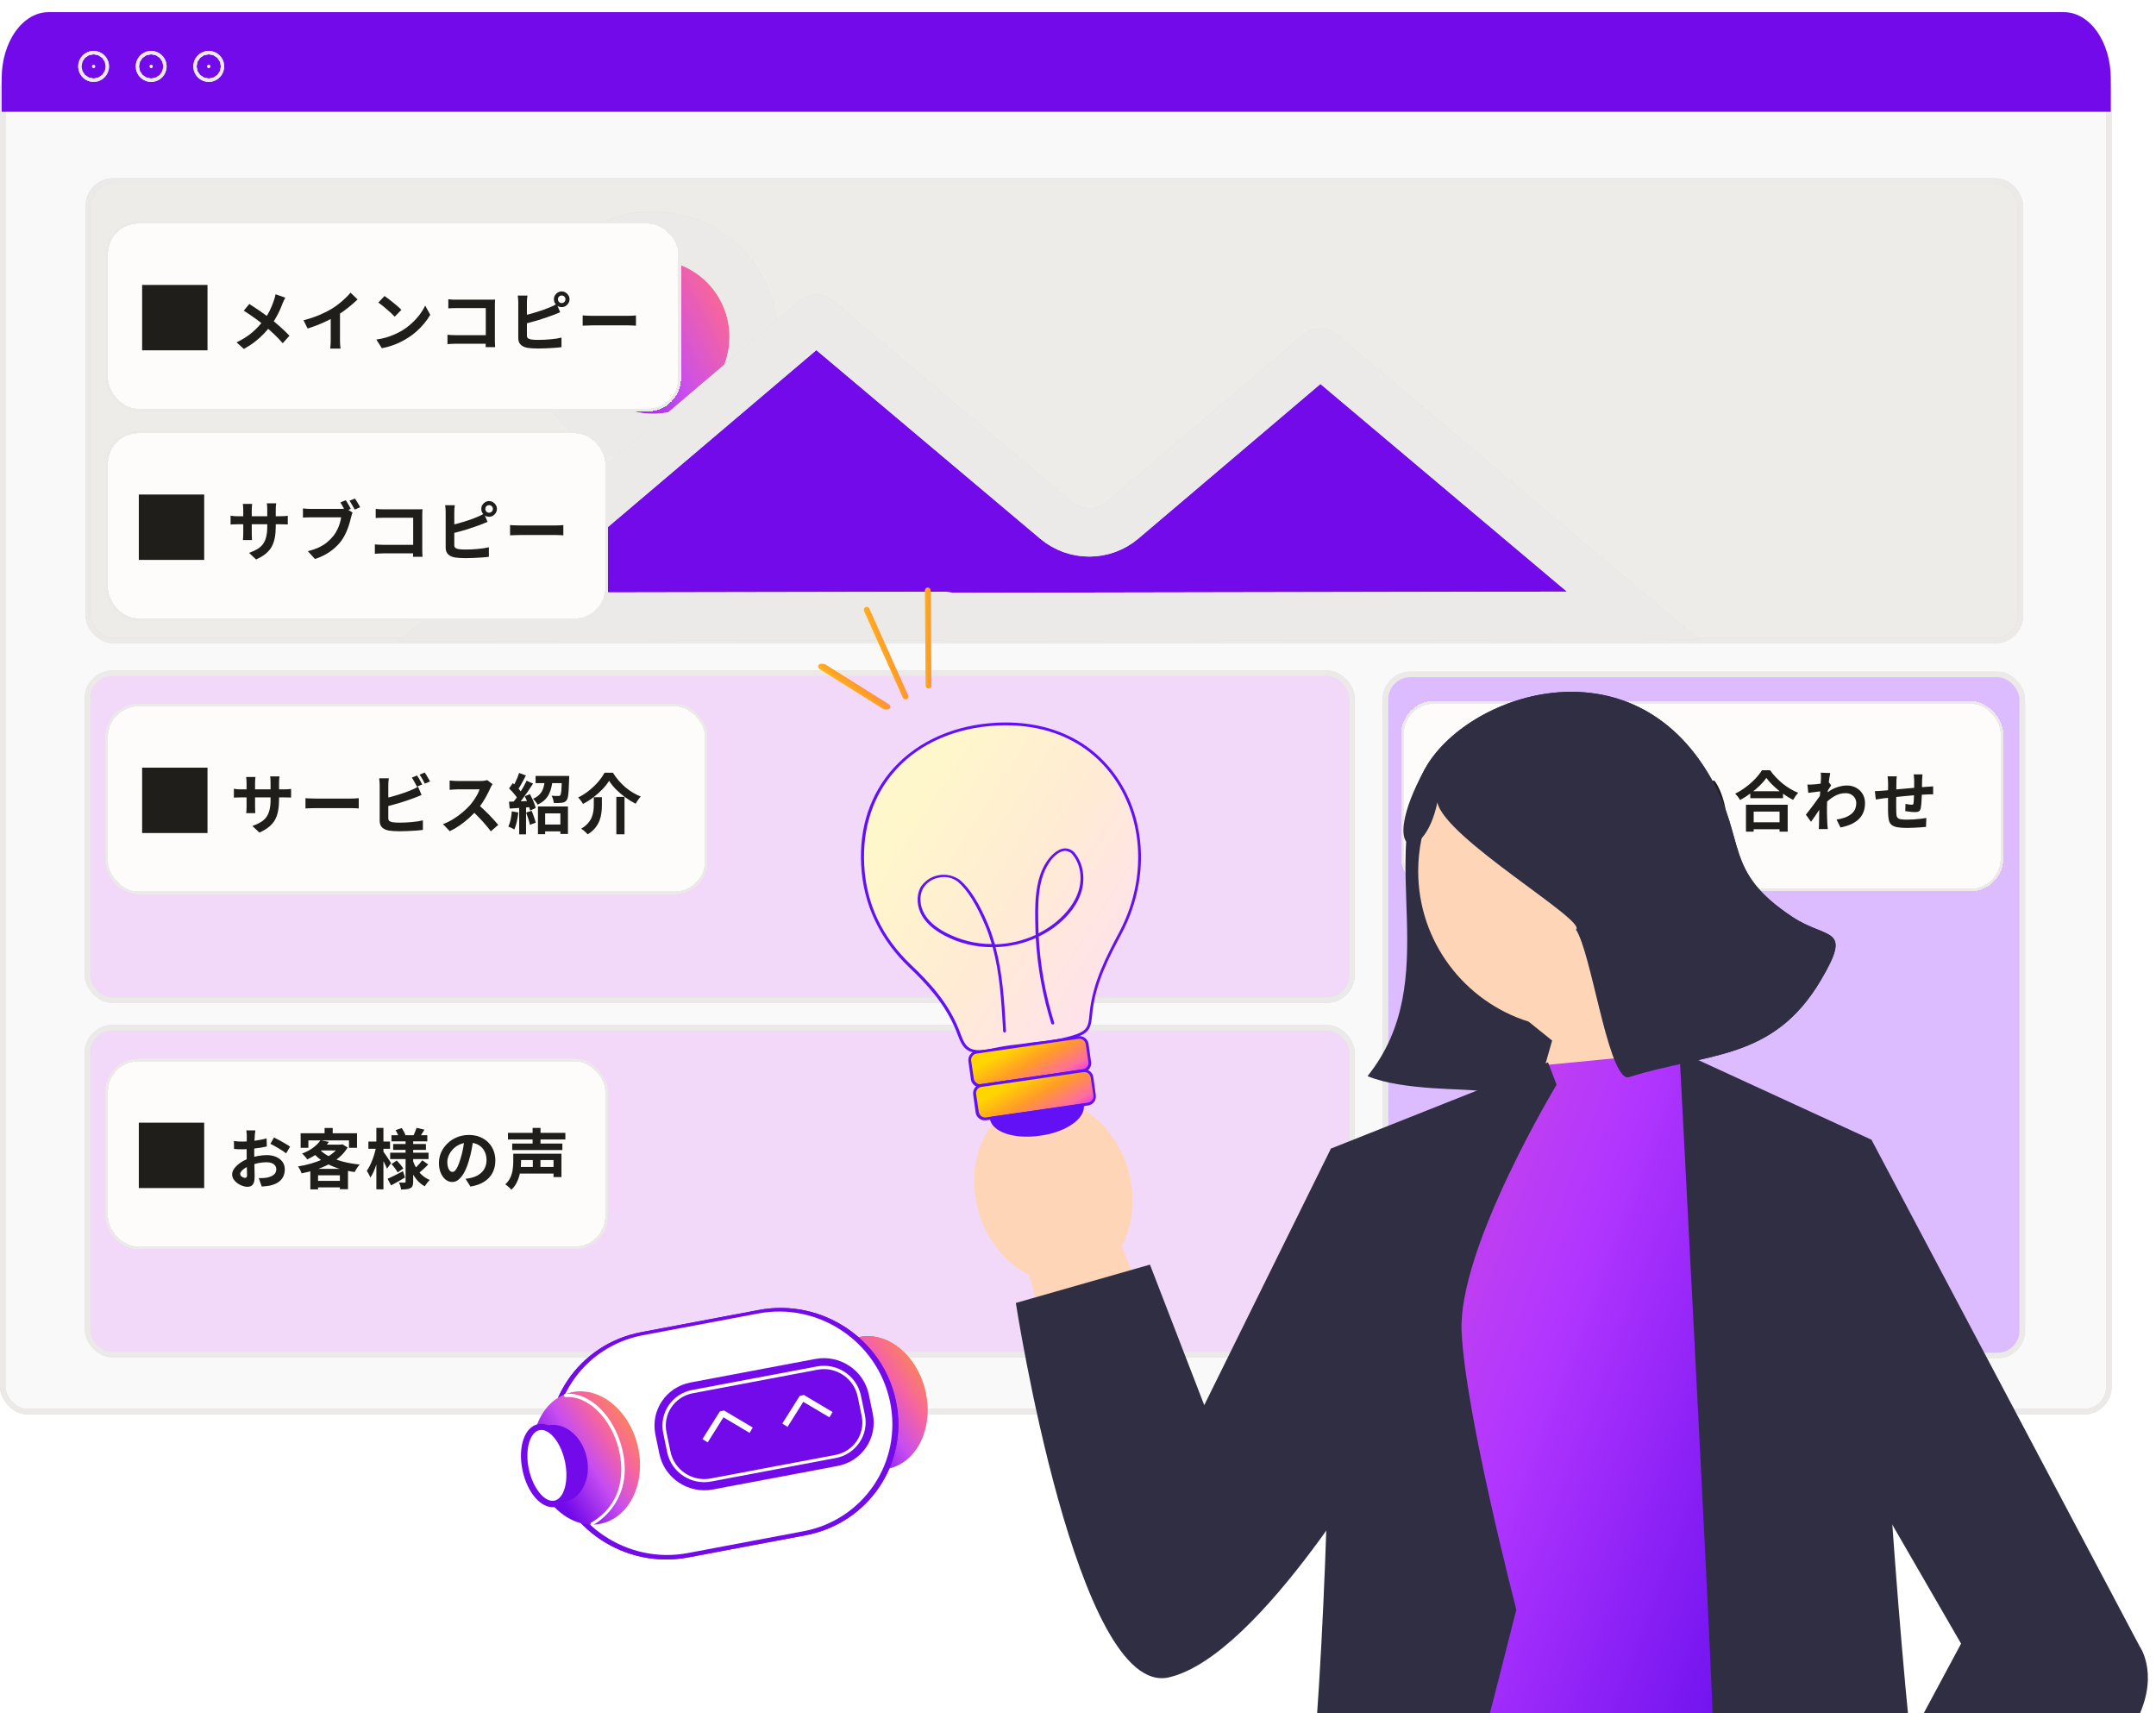 <svg width="292" height="232" viewBox="0 0 292 232" fill="none" xmlns="http://www.w3.org/2000/svg">
<g clip-path="url(#clip0_287_214)">
<g filter="url(#filter0_d_287_214)">
<rect x="0.375" y="7.265" width="285.25" height="182.258" rx="3.374" fill="#F9F9F9"/>
<rect x="0.375" y="7.265" width="285.25" height="182.258" rx="3.374" stroke="#DBDAD9" stroke-width="0.75"/>
<rect x="0.375" y="7.265" width="285.25" height="182.258" rx="3.374" stroke="#ECEAE8" stroke-width="0.75"/>
<rect x="11.969" y="22.867" width="261.654" height="62.227" rx="3.374" fill="#EDECE9"/>
<rect x="11.969" y="22.867" width="261.654" height="62.227" rx="3.374" stroke="#DBDAD9" stroke-width="0.75"/>
<rect x="11.969" y="22.867" width="261.654" height="62.227" rx="3.374" stroke="#ECEAE8" stroke-width="0.75"/>
<path d="M285.872 13.495H0.227V8.951C0.229 6.577 0.9 4.302 2.09 2.624C3.281 0.946 4.895 0.002 6.578 0H279.521C281.205 0.002 282.819 0.945 284.009 2.624C285.2 4.302 285.87 6.577 285.872 8.951V13.495Z" fill="#720AEA"/>
<path d="M12.677 7.118C12.792 7.118 12.899 7.214 12.899 7.35C12.899 7.485 12.792 7.581 12.677 7.581C12.561 7.581 12.454 7.485 12.454 7.35C12.454 7.214 12.561 7.118 12.677 7.118Z" fill="white"/>
<path d="M12.677 7.118C12.792 7.118 12.899 7.214 12.899 7.35C12.899 7.485 12.792 7.581 12.677 7.581C12.561 7.581 12.454 7.485 12.454 7.35C12.454 7.214 12.561 7.118 12.677 7.118Z" stroke="#DBDAD9" stroke-width="3.74"/>
<path d="M12.677 7.118C12.792 7.118 12.899 7.214 12.899 7.35C12.899 7.485 12.792 7.581 12.677 7.581C12.561 7.581 12.454 7.485 12.454 7.35C12.454 7.214 12.561 7.118 12.677 7.118Z" stroke="#ECEAE8" stroke-width="3.74"/>
<path d="M20.474 7.118C20.59 7.118 20.697 7.214 20.697 7.35C20.697 7.485 20.59 7.581 20.474 7.581C20.359 7.581 20.252 7.485 20.252 7.35C20.252 7.214 20.359 7.118 20.474 7.118Z" fill="white"/>
<path d="M20.474 7.118C20.59 7.118 20.697 7.214 20.697 7.35C20.697 7.485 20.59 7.581 20.474 7.581C20.359 7.581 20.252 7.485 20.252 7.35C20.252 7.214 20.359 7.118 20.474 7.118Z" stroke="#DBDAD9" stroke-width="3.74"/>
<path d="M20.474 7.118C20.59 7.118 20.697 7.214 20.697 7.35C20.697 7.485 20.59 7.581 20.474 7.581C20.359 7.581 20.252 7.485 20.252 7.35C20.252 7.214 20.359 7.118 20.474 7.118Z" stroke="#ECEAE8" stroke-width="3.74"/>
<path d="M28.272 7.118C28.388 7.118 28.495 7.214 28.495 7.35C28.495 7.485 28.388 7.581 28.272 7.581C28.157 7.581 28.049 7.485 28.049 7.35C28.049 7.214 28.157 7.118 28.272 7.118Z" fill="white"/>
<path d="M28.272 7.118C28.388 7.118 28.495 7.214 28.495 7.35C28.495 7.485 28.388 7.581 28.272 7.581C28.157 7.581 28.049 7.485 28.049 7.35C28.049 7.214 28.157 7.118 28.272 7.118Z" stroke="#DBDAD9" stroke-width="3.74"/>
<path d="M28.272 7.118C28.388 7.118 28.495 7.214 28.495 7.35C28.495 7.485 28.388 7.581 28.272 7.581C28.157 7.581 28.049 7.485 28.049 7.35C28.049 7.214 28.157 7.118 28.272 7.118Z" stroke="#ECEAE8" stroke-width="3.74"/>
<path d="M88.451 30.269C95.963 30.269 102.077 36.389 102.077 43.968C102.077 51.546 95.963 57.666 88.451 57.666C80.938 57.666 74.824 51.546 74.824 43.968C74.824 36.389 80.938 30.269 88.451 30.269Z" fill="url(#paint0_linear_287_214)"/>
<path d="M88.451 30.269C95.963 30.269 102.077 36.389 102.077 43.968C102.077 51.546 95.963 57.666 88.451 57.666C80.938 57.666 74.824 51.546 74.824 43.968C74.824 36.389 80.938 30.269 88.451 30.269Z" stroke="#DBDAD9" stroke-width="6.559"/>
<path d="M88.451 30.269C95.963 30.269 102.077 36.389 102.077 43.968C102.077 51.546 95.963 57.666 88.451 57.666C80.938 57.666 74.824 51.546 74.824 43.968C74.824 36.389 80.938 30.269 88.451 30.269Z" stroke="#ECEAE8" stroke-width="6.559"/>
<path d="M110.553 41.515C110.584 41.515 110.616 41.526 110.643 41.548V41.549L136.806 63.584L142.99 68.793C145.614 71.004 149.451 70.996 152.066 68.776L155.359 65.98L178.734 46.138C178.761 46.115 178.794 46.104 178.825 46.104C178.856 46.104 178.888 46.115 178.915 46.137L202.366 65.889L221.178 81.733L178.893 81.815L128.691 81.912C128.471 81.847 128.239 81.801 127.995 81.782L127.71 81.771L110.63 81.804L62.932 81.895L84.385 63.686L110.463 41.549C110.49 41.526 110.522 41.515 110.553 41.515Z" fill="#720AEA"/>
<path d="M110.553 41.515C110.584 41.515 110.616 41.526 110.643 41.548V41.549L136.806 63.584L142.99 68.793C145.614 71.004 149.451 70.996 152.066 68.776L155.359 65.98L178.734 46.138C178.761 46.115 178.794 46.104 178.825 46.104C178.856 46.104 178.888 46.115 178.915 46.137L202.366 65.889L221.178 81.733L178.893 81.815L128.691 81.912C128.471 81.847 128.239 81.801 127.995 81.782L127.71 81.771L110.63 81.804L62.932 81.895L84.385 63.686L110.463 41.549C110.49 41.526 110.522 41.515 110.553 41.515Z" stroke="#DBDAD9" stroke-width="6.559"/>
<path d="M110.553 41.515C110.584 41.515 110.616 41.526 110.643 41.548V41.549L136.806 63.584L142.99 68.793C145.614 71.004 149.451 70.996 152.066 68.776L155.359 65.98L178.734 46.138C178.761 46.115 178.794 46.104 178.825 46.104C178.856 46.104 178.888 46.115 178.915 46.137L202.366 65.889L221.178 81.733L178.893 81.815L128.691 81.912C128.471 81.847 128.239 81.801 127.995 81.782L127.71 81.771L110.63 81.804L62.932 81.895L84.385 63.686L110.463 41.549C110.49 41.526 110.522 41.515 110.553 41.515Z" stroke="#ECEAE8" stroke-width="6.559"/>
<rect x="11.848" y="89.531" width="171.25" height="44.25" rx="3.374" fill="#F2D9FA"/>
<rect x="11.848" y="89.531" width="171.25" height="44.25" rx="3.374" stroke="#DBDAD9" stroke-width="0.75"/>
<rect x="11.848" y="89.531" width="171.25" height="44.25" rx="3.374" stroke="#ECEAE8" stroke-width="0.75"/>
<g filter="url(#filter1_d_287_214)">
<rect x="14.263" y="91.675" width="81.567" height="25.791" rx="4.498" fill="#FEFCFB" shape-rendering="crispEdges"/>
<rect x="14.452" y="91.864" width="81.189" height="25.413" rx="4.309" stroke="#DBDAD9" stroke-width="0.378" shape-rendering="crispEdges"/>
<rect x="14.452" y="91.864" width="81.189" height="25.413" rx="4.309" stroke="#ECEAE8" stroke-width="0.378" shape-rendering="crispEdges"/>
<path d="M19.249 109.19H28.103V100.336H19.249V109.19ZM37.795 104.657C37.795 105.206 37.754 105.705 37.671 106.153C37.594 106.596 37.459 107 37.264 107.366C37.069 107.726 36.797 108.051 36.449 108.34C36.101 108.63 35.661 108.892 35.13 109.128L34.182 108.234C34.608 108.087 34.973 107.921 35.28 107.738C35.593 107.555 35.85 107.331 36.051 107.065C36.251 106.794 36.399 106.469 36.493 106.091C36.594 105.708 36.644 105.244 36.644 104.701V102.346C36.644 102.163 36.638 102.004 36.626 101.868C36.614 101.726 36.603 101.611 36.591 101.523H37.857C37.845 101.611 37.83 101.726 37.813 101.868C37.801 102.004 37.795 102.163 37.795 102.346V104.657ZM34.599 101.602C34.587 101.685 34.575 101.797 34.563 101.939C34.551 102.074 34.545 102.228 34.545 102.399V105.569C34.545 105.699 34.548 105.826 34.554 105.95C34.56 106.068 34.563 106.174 34.563 106.268C34.569 106.357 34.575 106.434 34.581 106.499H33.341C33.353 106.434 33.362 106.357 33.368 106.268C33.374 106.174 33.38 106.068 33.386 105.95C33.392 105.826 33.394 105.699 33.394 105.569V102.399C33.394 102.269 33.389 102.136 33.377 102.001C33.371 101.865 33.359 101.732 33.341 101.602H34.599ZM31.677 103.196C31.736 103.202 31.812 103.214 31.907 103.231C32.001 103.243 32.111 103.255 32.234 103.267C32.358 103.273 32.494 103.276 32.642 103.276H38.45C38.686 103.276 38.878 103.27 39.026 103.258C39.173 103.246 39.306 103.231 39.424 103.214V104.391C39.33 104.38 39.203 104.374 39.044 104.374C38.884 104.368 38.686 104.365 38.45 104.365H32.642C32.494 104.365 32.358 104.368 32.234 104.374C32.117 104.374 32.01 104.377 31.916 104.382C31.827 104.388 31.747 104.394 31.677 104.4V103.196ZM41.372 104.471C41.478 104.477 41.614 104.486 41.779 104.498C41.945 104.503 42.116 104.509 42.293 104.515C42.476 104.521 42.644 104.524 42.798 104.524C42.945 104.524 43.128 104.524 43.347 104.524C43.565 104.524 43.801 104.524 44.055 104.524C44.315 104.524 44.58 104.524 44.852 104.524C45.129 104.524 45.404 104.524 45.675 104.524C45.947 104.524 46.204 104.524 46.446 104.524C46.688 104.524 46.903 104.524 47.092 104.524C47.287 104.524 47.44 104.524 47.552 104.524C47.759 104.524 47.954 104.518 48.137 104.506C48.32 104.489 48.47 104.477 48.588 104.471V105.861C48.488 105.855 48.337 105.846 48.137 105.835C47.936 105.823 47.741 105.817 47.552 105.817C47.44 105.817 47.287 105.817 47.092 105.817C46.897 105.817 46.679 105.817 46.437 105.817C46.195 105.817 45.938 105.817 45.666 105.817C45.401 105.817 45.129 105.817 44.852 105.817C44.574 105.817 44.306 105.817 44.046 105.817C43.792 105.817 43.556 105.817 43.338 105.817C43.125 105.817 42.945 105.817 42.798 105.817C42.544 105.817 42.284 105.823 42.019 105.835C41.753 105.84 41.537 105.849 41.372 105.861V104.471ZM56.478 101.399C56.554 101.505 56.637 101.632 56.725 101.779C56.814 101.927 56.897 102.074 56.973 102.222C57.056 102.37 57.127 102.499 57.186 102.612L56.469 102.913C56.38 102.73 56.271 102.523 56.141 102.293C56.017 102.057 55.896 101.853 55.778 101.682L56.478 101.399ZM57.522 101C57.605 101.112 57.691 101.242 57.779 101.39C57.868 101.537 57.953 101.685 58.036 101.832C58.124 101.974 58.192 102.098 58.24 102.204L57.54 102.505C57.446 102.316 57.334 102.107 57.204 101.877C57.074 101.647 56.947 101.449 56.823 101.283L57.522 101ZM52.661 101.779C52.638 101.915 52.62 102.072 52.608 102.249C52.596 102.426 52.59 102.576 52.59 102.7C52.59 102.789 52.59 102.945 52.59 103.169C52.59 103.388 52.59 103.648 52.59 103.949C52.59 104.25 52.59 104.565 52.59 104.896C52.59 105.221 52.59 105.536 52.59 105.843C52.59 106.144 52.59 106.413 52.59 106.649C52.59 106.885 52.59 107.059 52.59 107.172C52.59 107.36 52.638 107.49 52.732 107.561C52.827 107.632 52.971 107.688 53.166 107.729C53.302 107.747 53.458 107.762 53.635 107.774C53.812 107.78 53.998 107.783 54.193 107.783C54.423 107.783 54.677 107.777 54.955 107.765C55.238 107.747 55.521 107.726 55.805 107.703C56.094 107.679 56.365 107.647 56.619 107.605C56.873 107.564 57.092 107.52 57.275 107.473V108.765C56.997 108.807 56.675 108.839 56.309 108.863C55.943 108.892 55.569 108.913 55.185 108.925C54.807 108.942 54.453 108.951 54.122 108.951C53.833 108.951 53.559 108.942 53.299 108.925C53.045 108.907 52.824 108.883 52.635 108.854C52.251 108.777 51.953 108.633 51.74 108.42C51.528 108.202 51.422 107.904 51.422 107.526C51.422 107.355 51.422 107.133 51.422 106.862C51.422 106.584 51.422 106.28 51.422 105.95C51.422 105.613 51.422 105.277 51.422 104.94C51.422 104.598 51.422 104.276 51.422 103.975C51.422 103.668 51.422 103.403 51.422 103.178C51.422 102.954 51.422 102.795 51.422 102.7C51.422 102.635 51.419 102.547 51.413 102.435C51.407 102.322 51.398 102.207 51.386 102.089C51.38 101.971 51.369 101.868 51.351 101.779H52.661ZM52.077 104.498C52.36 104.439 52.661 104.368 52.98 104.285C53.299 104.197 53.621 104.102 53.945 104.002C54.27 103.901 54.577 103.801 54.866 103.701C55.161 103.594 55.424 103.491 55.654 103.391C55.813 103.332 55.97 103.264 56.123 103.187C56.283 103.11 56.448 103.019 56.619 102.913L57.097 104.037C56.926 104.102 56.746 104.176 56.557 104.259C56.374 104.335 56.209 104.4 56.061 104.453C55.802 104.554 55.504 104.66 55.167 104.772C54.837 104.884 54.491 104.996 54.131 105.109C53.771 105.215 53.414 105.315 53.06 105.41C52.712 105.504 52.387 105.587 52.086 105.657L52.077 104.498ZM66.713 102.567C66.678 102.62 66.625 102.703 66.554 102.815C66.489 102.927 66.439 103.031 66.403 103.125C66.279 103.403 66.126 103.713 65.943 104.055C65.766 104.397 65.562 104.743 65.332 105.091C65.108 105.433 64.868 105.755 64.615 106.056C64.284 106.428 63.918 106.797 63.517 107.163C63.121 107.523 62.702 107.856 62.259 108.163C61.823 108.464 61.374 108.724 60.914 108.942L60.002 107.986C60.48 107.803 60.943 107.573 61.392 107.296C61.84 107.018 62.257 106.717 62.64 106.392C63.024 106.068 63.354 105.752 63.632 105.445C63.827 105.221 64.01 104.982 64.181 104.728C64.358 104.474 64.514 104.223 64.65 103.975C64.786 103.721 64.886 103.488 64.951 103.276C64.892 103.276 64.786 103.276 64.632 103.276C64.479 103.276 64.299 103.276 64.092 103.276C63.892 103.276 63.679 103.276 63.455 103.276C63.23 103.276 63.015 103.276 62.808 103.276C62.608 103.276 62.431 103.276 62.277 103.276C62.124 103.276 62.014 103.276 61.95 103.276C61.826 103.276 61.696 103.282 61.56 103.293C61.424 103.299 61.294 103.308 61.17 103.32C61.052 103.326 60.961 103.332 60.896 103.338V102.08C60.984 102.086 61.094 102.095 61.224 102.107C61.353 102.119 61.483 102.128 61.613 102.133C61.749 102.139 61.861 102.142 61.95 102.142C62.026 102.142 62.147 102.142 62.312 102.142C62.478 102.142 62.667 102.142 62.879 102.142C63.092 102.142 63.31 102.142 63.534 102.142C63.765 102.142 63.983 102.142 64.19 102.142C64.402 102.142 64.585 102.142 64.739 102.142C64.892 102.142 65.004 102.142 65.075 102.142C65.27 102.142 65.447 102.131 65.606 102.107C65.772 102.083 65.898 102.057 65.987 102.027L66.713 102.567ZM64.73 105.321C64.96 105.504 65.205 105.717 65.465 105.959C65.724 106.201 65.981 106.451 66.235 106.711C66.489 106.971 66.722 107.222 66.934 107.464C67.153 107.7 67.336 107.906 67.484 108.084L66.474 108.96C66.256 108.659 66.005 108.346 65.722 108.022C65.444 107.697 65.149 107.375 64.836 107.056C64.529 106.732 64.216 106.425 63.898 106.136L64.73 105.321ZM73.354 108.039H76.4V108.969H73.354V108.039ZM72.858 105.596H76.922V109.314H75.895V106.525H73.832V109.35H72.858V105.596ZM72.539 101.461H76.594V102.435H72.539V101.461ZM76.108 101.461H77.099C77.099 101.461 77.096 101.511 77.09 101.611C77.09 101.706 77.087 101.785 77.082 101.85C77.064 102.464 77.043 102.969 77.019 103.364C76.996 103.754 76.963 104.058 76.922 104.276C76.881 104.495 76.822 104.651 76.745 104.746C76.656 104.858 76.559 104.94 76.453 104.993C76.353 105.041 76.228 105.073 76.081 105.091C75.969 105.109 75.815 105.12 75.621 105.126C75.426 105.126 75.219 105.123 75.001 105.117C74.995 104.964 74.962 104.796 74.903 104.613C74.85 104.43 74.782 104.27 74.7 104.135C74.883 104.152 75.057 104.164 75.222 104.17C75.387 104.17 75.511 104.17 75.594 104.17C75.665 104.17 75.721 104.167 75.762 104.161C75.803 104.149 75.845 104.123 75.886 104.081C75.927 104.028 75.96 103.916 75.984 103.745C76.013 103.568 76.037 103.308 76.054 102.966C76.078 102.623 76.096 102.172 76.108 101.611V101.461ZM73.814 101.868H74.859C74.824 102.24 74.768 102.597 74.691 102.939C74.62 103.276 74.511 103.594 74.363 103.895C74.222 104.191 74.024 104.462 73.77 104.71C73.516 104.952 73.195 105.165 72.805 105.348C72.746 105.224 72.654 105.085 72.53 104.931C72.412 104.772 72.297 104.645 72.185 104.551C72.516 104.409 72.781 104.244 72.982 104.055C73.189 103.86 73.345 103.651 73.451 103.426C73.563 103.196 73.643 102.948 73.69 102.682C73.743 102.417 73.785 102.145 73.814 101.868ZM70.308 101.053L71.229 101.399C71.111 101.623 70.987 101.856 70.857 102.098C70.727 102.34 70.6 102.57 70.476 102.789C70.352 103.007 70.234 103.196 70.122 103.355L69.414 103.054C69.52 102.871 69.629 102.665 69.741 102.435C69.853 102.204 69.96 101.968 70.06 101.726C70.16 101.484 70.243 101.26 70.308 101.053ZM71.326 102.107L72.194 102.497C71.981 102.833 71.748 103.187 71.494 103.559C71.241 103.925 70.987 104.279 70.733 104.622C70.479 104.958 70.24 105.253 70.016 105.507L69.396 105.162C69.561 104.961 69.732 104.737 69.909 104.489C70.087 104.235 70.261 103.972 70.432 103.701C70.609 103.423 70.774 103.149 70.928 102.877C71.081 102.6 71.214 102.343 71.326 102.107ZM68.944 103.152L69.458 102.426C69.611 102.561 69.768 102.712 69.927 102.877C70.093 103.037 70.243 103.199 70.379 103.364C70.52 103.524 70.627 103.668 70.698 103.798L70.157 104.622C70.087 104.48 69.983 104.323 69.847 104.152C69.718 103.981 69.573 103.807 69.414 103.63C69.254 103.453 69.098 103.293 68.944 103.152ZM71.069 104.214L71.769 103.922C71.881 104.123 71.99 104.338 72.097 104.568C72.209 104.793 72.303 105.014 72.38 105.232C72.463 105.445 72.519 105.637 72.548 105.808L71.796 106.144C71.766 105.973 71.713 105.779 71.636 105.56C71.565 105.336 71.48 105.106 71.379 104.869C71.279 104.633 71.176 104.415 71.069 104.214ZM68.936 104.949C69.343 104.937 69.83 104.92 70.397 104.896C70.963 104.872 71.539 104.849 72.123 104.825L72.114 105.666C71.565 105.708 71.019 105.746 70.476 105.781C69.939 105.817 69.455 105.849 69.024 105.879L68.936 104.949ZM71.255 106.419L71.999 106.18C72.111 106.434 72.218 106.711 72.318 107.012C72.424 107.307 72.504 107.567 72.557 107.791L71.769 108.075C71.728 107.85 71.657 107.585 71.556 107.278C71.456 106.965 71.356 106.679 71.255 106.419ZM69.325 106.251L70.202 106.41C70.154 106.835 70.084 107.254 69.989 107.667C69.895 108.081 69.786 108.429 69.662 108.712C69.603 108.671 69.523 108.624 69.422 108.571C69.322 108.523 69.219 108.476 69.113 108.429C69.012 108.382 68.924 108.346 68.847 108.323C68.977 108.057 69.08 107.741 69.157 107.375C69.234 107.003 69.29 106.629 69.325 106.251ZM70.317 105.418H71.246V109.367H70.317V105.418ZM82.492 102.116C82.267 102.488 81.972 102.865 81.606 103.249C81.24 103.633 80.83 103.999 80.375 104.347C79.927 104.689 79.454 104.99 78.959 105.25C78.917 105.162 78.858 105.064 78.781 104.958C78.705 104.852 78.625 104.746 78.543 104.639C78.46 104.533 78.38 104.444 78.303 104.374C78.829 104.12 79.322 103.807 79.782 103.435C80.248 103.063 80.662 102.668 81.022 102.249C81.382 101.824 81.665 101.416 81.872 101.027H83.014C83.244 101.399 83.501 101.75 83.784 102.08C84.073 102.411 84.377 102.715 84.696 102.992C85.021 103.264 85.36 103.506 85.714 103.718C86.069 103.931 86.426 104.108 86.786 104.25C86.65 104.385 86.523 104.542 86.405 104.719C86.287 104.89 86.181 105.058 86.086 105.224C85.614 104.982 85.148 104.692 84.687 104.356C84.227 104.019 83.805 103.659 83.421 103.276C83.043 102.886 82.734 102.499 82.492 102.116ZM83.474 104.294H84.581V109.359H83.474V104.294ZM80.42 104.338H81.517V105.436C81.517 105.749 81.497 106.08 81.456 106.428C81.42 106.77 81.338 107.116 81.208 107.464C81.084 107.812 80.892 108.149 80.632 108.473C80.378 108.798 80.033 109.096 79.596 109.367C79.531 109.291 79.446 109.202 79.339 109.102C79.239 109.007 79.133 108.913 79.021 108.818C78.908 108.73 78.805 108.659 78.711 108.606C79.094 108.376 79.401 108.128 79.632 107.862C79.862 107.597 80.033 107.325 80.145 107.048C80.257 106.764 80.331 106.484 80.366 106.206C80.402 105.929 80.42 105.663 80.42 105.41V104.338Z" fill="#201E1A"/>
</g>
<rect x="187.638" y="89.679" width="86.25" height="92.25" rx="3.374" fill="#DDBBFF"/>
<rect x="187.638" y="89.679" width="86.25" height="92.25" rx="3.374" stroke="#DBDAD9" stroke-width="0.75"/>
<rect x="187.638" y="89.679" width="86.25" height="92.25" rx="3.374" stroke="#ECEAE8" stroke-width="0.75"/>
<rect x="11.848" y="137.531" width="171.25" height="44.25" rx="3.374" fill="#F2D9FA"/>
<rect x="11.848" y="137.531" width="171.25" height="44.25" rx="3.374" stroke="#DBDAD9" stroke-width="0.75"/>
<rect x="11.848" y="137.531" width="171.25" height="44.25" rx="3.374" stroke="#ECEAE8" stroke-width="0.75"/>
<g filter="url(#filter2_d_287_214)">
<rect x="14.263" y="139.752" width="68.075" height="25.791" rx="4.498" fill="#FEFCFB" shape-rendering="crispEdges"/>
<rect x="14.452" y="139.941" width="67.697" height="25.413" rx="4.309" stroke="#DBDAD9" stroke-width="0.378" shape-rendering="crispEdges"/>
<rect x="14.452" y="139.941" width="67.697" height="25.413" rx="4.309" stroke="#ECEAE8" stroke-width="0.378" shape-rendering="crispEdges"/>
<path d="M18.801 157.267H27.655V148.413H18.801V157.267ZM34.584 149.458C34.578 149.505 34.569 149.579 34.558 149.679C34.546 149.773 34.534 149.871 34.522 149.971C34.516 150.066 34.511 150.151 34.505 150.228C34.493 150.399 34.481 150.588 34.469 150.795C34.463 150.995 34.457 151.205 34.452 151.423C34.446 151.636 34.44 151.851 34.434 152.07C34.434 152.288 34.434 152.5 34.434 152.707C34.434 152.949 34.437 153.218 34.443 153.513C34.449 153.802 34.454 154.091 34.46 154.381C34.472 154.664 34.478 154.924 34.478 155.16C34.484 155.396 34.487 155.579 34.487 155.709C34.487 156.075 34.446 156.358 34.363 156.559C34.286 156.759 34.174 156.898 34.026 156.975C33.879 157.057 33.708 157.099 33.513 157.099C33.3 157.099 33.073 157.055 32.831 156.966C32.589 156.883 32.362 156.765 32.149 156.612C31.943 156.458 31.772 156.281 31.636 156.081C31.506 155.874 31.441 155.653 31.441 155.416C31.441 155.133 31.547 154.853 31.76 154.575C31.978 154.292 32.264 154.032 32.619 153.796C32.979 153.56 33.365 153.371 33.779 153.229C34.174 153.082 34.581 152.976 35 152.911C35.419 152.84 35.797 152.804 36.134 152.804C36.588 152.804 36.999 152.881 37.364 153.035C37.73 153.182 38.023 153.401 38.241 153.69C38.459 153.979 38.569 154.327 38.569 154.735C38.569 155.077 38.504 155.393 38.374 155.682C38.244 155.971 38.035 156.222 37.745 156.435C37.462 156.641 37.084 156.804 36.612 156.922C36.411 156.963 36.211 156.993 36.01 157.01C35.815 157.034 35.629 157.052 35.452 157.063L35.045 155.921C35.245 155.921 35.437 155.918 35.62 155.912C35.809 155.901 35.98 155.883 36.134 155.859C36.376 155.812 36.594 155.741 36.789 155.647C36.984 155.552 37.137 155.428 37.249 155.275C37.362 155.121 37.418 154.938 37.418 154.726C37.418 154.525 37.362 154.354 37.249 154.212C37.143 154.071 36.993 153.961 36.798 153.885C36.603 153.808 36.376 153.77 36.116 153.77C35.744 153.77 35.366 153.808 34.983 153.885C34.605 153.961 34.242 154.068 33.894 154.203C33.634 154.304 33.401 154.422 33.194 154.558C32.988 154.687 32.825 154.823 32.707 154.965C32.589 155.107 32.53 155.242 32.53 155.372C32.53 155.443 32.551 155.511 32.592 155.576C32.639 155.635 32.698 155.688 32.769 155.735C32.84 155.782 32.911 155.821 32.982 155.85C33.058 155.874 33.123 155.886 33.176 155.886C33.259 155.886 33.327 155.862 33.38 155.815C33.433 155.762 33.46 155.661 33.46 155.514C33.46 155.354 33.454 155.127 33.442 154.832C33.436 154.531 33.427 154.198 33.416 153.832C33.41 153.466 33.407 153.103 33.407 152.742C33.407 152.495 33.407 152.244 33.407 151.99C33.413 151.736 33.416 151.494 33.416 151.264C33.416 151.034 33.416 150.83 33.416 150.653C33.421 150.476 33.424 150.337 33.424 150.237C33.424 150.172 33.421 150.089 33.416 149.989C33.41 149.888 33.401 149.788 33.389 149.688C33.383 149.581 33.374 149.505 33.362 149.458H34.584ZM37.108 150.414C37.332 150.52 37.583 150.65 37.86 150.803C38.144 150.957 38.412 151.11 38.666 151.264C38.926 151.411 39.132 151.544 39.286 151.662L38.755 152.565C38.642 152.471 38.495 152.365 38.312 152.247C38.135 152.129 37.94 152.008 37.728 151.884C37.521 151.76 37.32 151.645 37.126 151.538C36.931 151.426 36.762 151.338 36.621 151.273L37.108 150.414ZM31.68 150.901C31.94 150.93 32.167 150.951 32.362 150.963C32.563 150.969 32.743 150.972 32.902 150.972C33.132 150.972 33.386 150.963 33.663 150.945C33.941 150.921 34.224 150.892 34.514 150.857C34.803 150.815 35.083 150.768 35.355 150.715C35.632 150.662 35.883 150.603 36.107 150.538L36.134 151.636C35.886 151.695 35.617 151.748 35.328 151.795C35.039 151.836 34.747 151.875 34.452 151.91C34.162 151.946 33.885 151.972 33.619 151.99C33.359 152.008 33.132 152.016 32.937 152.016C32.642 152.016 32.4 152.013 32.211 152.008C32.023 152.002 31.851 151.99 31.698 151.972L31.68 150.901ZM43.412 150.786L44.545 151.016C44.209 151.488 43.805 151.925 43.332 152.326C42.86 152.722 42.282 153.076 41.597 153.389C41.556 153.306 41.494 153.215 41.411 153.114C41.328 153.014 41.243 152.917 41.154 152.822C41.066 152.728 40.98 152.654 40.897 152.601C41.523 152.365 42.043 152.087 42.456 151.769C42.875 151.444 43.194 151.116 43.412 150.786ZM43.651 151.388H46.298V152.176H42.934L43.651 151.388ZM45.98 151.388H46.183L46.369 151.335L47.087 151.769C46.791 152.258 46.422 152.695 45.98 153.079C45.537 153.457 45.038 153.787 44.483 154.071C43.934 154.354 43.35 154.596 42.73 154.797C42.116 154.991 41.491 155.151 40.853 155.275C40.806 155.139 40.735 154.98 40.641 154.797C40.546 154.608 40.452 154.454 40.357 154.336C40.948 154.248 41.529 154.121 42.102 153.956C42.68 153.79 43.22 153.592 43.722 153.362C44.23 153.126 44.678 152.855 45.068 152.548C45.457 152.241 45.761 151.904 45.98 151.538V151.388ZM43.235 151.981C43.577 152.365 44.023 152.698 44.572 152.982C45.127 153.265 45.755 153.501 46.458 153.69C47.166 153.873 47.916 154.003 48.707 154.079C48.63 154.162 48.547 154.265 48.459 154.389C48.376 154.507 48.297 154.631 48.22 154.761C48.143 154.885 48.081 154.997 48.034 155.098C47.219 154.986 46.455 154.814 45.741 154.584C45.032 154.348 44.389 154.05 43.81 153.69C43.232 153.324 42.733 152.89 42.314 152.388L43.235 151.981ZM42.031 154.664H47.131V157.426H46.033V155.54H43.076V157.444H42.031V154.664ZM42.553 156.293H46.564V157.17H42.553V156.293ZM43.961 149.13H45.059V150.387H43.961V149.13ZM40.72 149.847H48.353V151.813H47.264V150.812H41.765V151.813H40.72V149.847ZM53.019 150.113H57.871V150.945H53.019V150.113ZM53.249 151.299H57.685V152.096H53.249V151.299ZM52.842 152.477H58.039V153.345H52.842V152.477ZM56.419 149.112L57.481 149.36C57.358 149.561 57.239 149.753 57.127 149.936C57.015 150.119 56.912 150.275 56.817 150.405L55.994 150.166C56.071 150.012 56.147 149.835 56.224 149.635C56.307 149.434 56.372 149.26 56.419 149.112ZM53.577 149.422L54.418 149.139C54.518 149.292 54.616 149.46 54.71 149.643C54.81 149.826 54.881 149.986 54.923 150.122L54.037 150.44C54.002 150.305 53.94 150.139 53.851 149.945C53.763 149.75 53.671 149.576 53.577 149.422ZM57.189 153.504L57.995 154.071C57.8 154.277 57.591 154.481 57.366 154.682C57.148 154.882 56.953 155.053 56.782 155.195L56.1 154.682C56.212 154.581 56.336 154.463 56.472 154.327C56.608 154.192 56.738 154.053 56.862 153.911C56.992 153.764 57.101 153.628 57.189 153.504ZM53.019 154.017L53.736 153.539C53.895 153.699 54.061 153.882 54.232 154.088C54.403 154.289 54.533 154.466 54.622 154.62L53.86 155.151C53.777 154.991 53.656 154.806 53.497 154.593C53.338 154.375 53.178 154.183 53.019 154.017ZM52.496 156.01C52.768 155.892 53.087 155.741 53.453 155.558C53.819 155.375 54.194 155.183 54.577 154.983L54.852 155.841C54.539 156.024 54.217 156.21 53.887 156.399C53.556 156.582 53.249 156.751 52.966 156.904L52.496 156.01ZM54.931 150.679H55.959V156.39C55.959 156.627 55.932 156.812 55.879 156.948C55.832 157.09 55.734 157.199 55.587 157.276C55.439 157.359 55.259 157.409 55.047 157.426C54.84 157.45 54.598 157.462 54.321 157.462C54.303 157.32 54.267 157.158 54.214 156.975C54.161 156.792 54.102 156.638 54.037 156.514C54.191 156.52 54.341 156.526 54.489 156.532C54.642 156.532 54.743 156.532 54.79 156.532C54.849 156.532 54.887 156.52 54.905 156.497C54.923 156.473 54.931 156.435 54.931 156.382V150.679ZM55.897 153.504C56.032 153.899 56.206 154.271 56.419 154.62C56.632 154.968 56.888 155.275 57.189 155.54C57.49 155.806 57.83 156.016 58.208 156.169C58.137 156.234 58.057 156.32 57.968 156.426C57.886 156.526 57.803 156.63 57.721 156.736C57.644 156.842 57.582 156.939 57.535 157.028C57.151 156.821 56.809 156.55 56.508 156.213C56.212 155.871 55.956 155.484 55.737 155.053C55.525 154.623 55.348 154.159 55.206 153.663L55.897 153.504ZM49.893 150.963H52.824V151.946H49.893V150.963ZM50.974 149.121H51.93V157.435H50.974V149.121ZM50.956 151.636L51.54 151.83C51.481 152.185 51.404 152.551 51.31 152.928C51.216 153.3 51.109 153.669 50.991 154.035C50.873 154.395 50.743 154.732 50.602 155.045C50.466 155.357 50.318 155.626 50.159 155.85C50.112 155.715 50.038 155.555 49.938 155.372C49.843 155.189 49.758 155.039 49.681 154.921C49.822 154.726 49.958 154.499 50.088 154.239C50.218 153.979 50.339 153.702 50.451 153.407C50.563 153.111 50.661 152.813 50.743 152.512C50.832 152.205 50.903 151.913 50.956 151.636ZM51.886 152.273C51.933 152.332 52.007 152.438 52.107 152.592C52.213 152.74 52.325 152.902 52.443 153.079C52.562 153.25 52.668 153.412 52.762 153.566C52.862 153.713 52.93 153.817 52.966 153.876L52.417 154.637C52.364 154.513 52.296 154.363 52.213 154.186C52.13 154.009 52.039 153.826 51.939 153.637C51.844 153.448 51.753 153.271 51.664 153.105C51.582 152.94 51.508 152.804 51.443 152.698L51.886 152.273ZM64.113 150.582C64.054 151.031 63.978 151.509 63.883 152.016C63.789 152.524 63.662 153.038 63.502 153.557C63.331 154.153 63.13 154.667 62.9 155.098C62.67 155.529 62.416 155.862 62.139 156.098C61.867 156.328 61.569 156.444 61.245 156.444C60.92 156.444 60.619 156.334 60.341 156.116C60.07 155.892 59.852 155.585 59.686 155.195C59.527 154.806 59.447 154.363 59.447 153.867C59.447 153.353 59.55 152.869 59.757 152.415C59.964 151.96 60.25 151.559 60.616 151.211C60.988 150.857 61.419 150.579 61.909 150.378C62.404 150.178 62.939 150.077 63.511 150.077C64.06 150.077 64.553 150.166 64.99 150.343C65.433 150.52 65.81 150.765 66.123 151.078C66.436 151.391 66.675 151.757 66.841 152.176C67.006 152.595 67.088 153.046 67.088 153.531C67.088 154.15 66.962 154.705 66.708 155.195C66.454 155.685 66.076 156.089 65.574 156.408C65.079 156.727 64.459 156.945 63.715 157.063L63.051 156.01C63.222 155.992 63.373 155.971 63.502 155.948C63.632 155.924 63.756 155.898 63.874 155.868C64.158 155.797 64.42 155.697 64.662 155.567C64.91 155.431 65.126 155.266 65.309 155.071C65.492 154.87 65.633 154.637 65.734 154.372C65.84 154.106 65.893 153.814 65.893 153.495C65.893 153.147 65.84 152.828 65.734 152.539C65.627 152.25 65.471 151.999 65.264 151.786C65.058 151.568 64.807 151.403 64.512 151.29C64.217 151.172 63.877 151.113 63.494 151.113C63.021 151.113 62.605 151.199 62.245 151.37C61.885 151.535 61.581 151.751 61.333 152.016C61.085 152.282 60.896 152.568 60.766 152.875C60.642 153.182 60.581 153.474 60.581 153.752C60.581 154.047 60.616 154.295 60.687 154.496C60.758 154.69 60.843 154.838 60.944 154.938C61.05 155.033 61.162 155.08 61.28 155.08C61.404 155.08 61.525 155.018 61.643 154.894C61.767 154.764 61.888 154.569 62.006 154.31C62.124 154.05 62.242 153.722 62.36 153.327C62.496 152.902 62.611 152.447 62.706 151.963C62.8 151.479 62.868 151.007 62.909 150.547L64.113 150.582ZM68.797 149.794H76.571V150.688H68.797V149.794ZM69.373 151.237H76.164V152.123H69.373V151.237ZM70.187 154.407H75.305V155.301H70.187V154.407ZM70.205 152.619H76.04V155.779H74.969V153.477H70.205V152.619ZM69.514 152.619H70.568V153.725C70.568 154.009 70.55 154.316 70.515 154.646C70.48 154.977 70.415 155.313 70.32 155.656C70.226 155.992 70.093 156.32 69.922 156.638C69.751 156.951 69.529 157.235 69.258 157.488C69.205 157.418 69.128 157.335 69.028 157.24C68.927 157.146 68.821 157.055 68.709 156.966C68.603 156.877 68.511 156.81 68.434 156.762C68.759 156.467 68.998 156.14 69.151 155.779C69.305 155.419 69.402 155.062 69.444 154.708C69.491 154.348 69.514 154.017 69.514 153.716V152.619ZM72.135 149.121H73.207V151.707H72.135V149.121ZM72.162 152.911H73.198V154.965H72.162V152.911Z" fill="#201E1A"/>
</g>
<g filter="url(#filter3_d_287_214)">
<rect x="14.263" y="54.692" width="68.075" height="25.791" rx="4.498" fill="#FEFCFB" shape-rendering="crispEdges"/>
<rect x="14.452" y="54.881" width="67.697" height="25.413" rx="4.309" stroke="#DBDAD9" stroke-width="0.378" shape-rendering="crispEdges"/>
<rect x="14.452" y="54.881" width="67.697" height="25.413" rx="4.309" stroke="#ECEAE8" stroke-width="0.378" shape-rendering="crispEdges"/>
<path d="M18.801 72.207H27.655V63.352H18.801V72.207ZM37.347 67.673C37.347 68.222 37.306 68.721 37.223 69.17C37.146 69.612 37.01 70.017 36.816 70.383C36.621 70.743 36.349 71.067 36.001 71.357C35.653 71.646 35.213 71.909 34.682 72.145L33.734 71.251C34.159 71.103 34.525 70.938 34.832 70.755C35.145 70.572 35.402 70.347 35.602 70.082C35.803 69.81 35.951 69.486 36.045 69.108C36.146 68.724 36.196 68.261 36.196 67.718V65.362C36.196 65.179 36.19 65.02 36.178 64.884C36.166 64.743 36.154 64.627 36.143 64.539H37.409C37.397 64.627 37.382 64.743 37.364 64.884C37.353 65.02 37.347 65.179 37.347 65.362V67.673ZM34.15 64.619C34.139 64.701 34.127 64.813 34.115 64.955C34.103 65.091 34.097 65.244 34.097 65.415V68.585C34.097 68.715 34.1 68.842 34.106 68.966C34.112 69.084 34.115 69.19 34.115 69.285C34.121 69.373 34.127 69.45 34.133 69.515H32.893C32.905 69.45 32.914 69.373 32.92 69.285C32.926 69.19 32.931 69.084 32.937 68.966C32.943 68.842 32.946 68.715 32.946 68.585V65.415C32.946 65.286 32.94 65.153 32.928 65.017C32.923 64.881 32.911 64.748 32.893 64.619H34.15ZM31.229 66.212C31.288 66.218 31.364 66.23 31.459 66.248C31.553 66.26 31.662 66.271 31.786 66.283C31.91 66.289 32.046 66.292 32.194 66.292H38.002C38.238 66.292 38.43 66.286 38.578 66.274C38.725 66.263 38.858 66.248 38.976 66.23V67.408C38.882 67.396 38.755 67.39 38.595 67.39C38.436 67.384 38.238 67.381 38.002 67.381H32.194C32.046 67.381 31.91 67.384 31.786 67.39C31.668 67.39 31.562 67.393 31.468 67.399C31.379 67.405 31.299 67.411 31.229 67.416V66.212ZM46.83 64.123C46.907 64.235 46.986 64.362 47.069 64.504C47.157 64.645 47.24 64.787 47.317 64.928C47.394 65.064 47.458 65.185 47.512 65.291L46.768 65.601C46.709 65.483 46.641 65.356 46.564 65.221C46.493 65.085 46.417 64.949 46.334 64.813C46.257 64.672 46.181 64.542 46.104 64.424L46.83 64.123ZM48.069 63.901C48.146 64.008 48.229 64.132 48.317 64.273C48.406 64.415 48.491 64.557 48.574 64.698C48.657 64.84 48.725 64.964 48.778 65.07L48.043 65.389C47.943 65.206 47.827 65.002 47.697 64.778C47.574 64.554 47.453 64.359 47.334 64.194L48.069 63.901ZM47.751 65.796C47.709 65.879 47.671 65.979 47.636 66.097C47.606 66.209 47.579 66.313 47.556 66.407C47.503 66.626 47.438 66.871 47.361 67.142C47.29 67.408 47.199 67.685 47.087 67.974C46.98 68.264 46.853 68.55 46.706 68.833C46.564 69.117 46.402 69.382 46.219 69.63C45.953 69.984 45.643 70.315 45.289 70.622C44.941 70.929 44.545 71.206 44.103 71.454C43.666 71.702 43.185 71.912 42.659 72.083L41.694 71.02C42.285 70.879 42.792 70.704 43.217 70.498C43.648 70.291 44.02 70.055 44.333 69.79C44.646 69.524 44.923 69.24 45.165 68.939C45.36 68.692 45.528 68.423 45.67 68.134C45.812 67.844 45.927 67.555 46.015 67.266C46.104 66.971 46.166 66.696 46.201 66.443C46.118 66.443 45.974 66.443 45.767 66.443C45.561 66.443 45.322 66.443 45.05 66.443C44.779 66.443 44.492 66.443 44.191 66.443C43.89 66.443 43.601 66.443 43.324 66.443C43.046 66.443 42.795 66.443 42.571 66.443C42.352 66.443 42.19 66.443 42.084 66.443C41.877 66.443 41.679 66.445 41.491 66.451C41.302 66.457 41.148 66.466 41.03 66.478V65.23C41.119 65.241 41.225 65.253 41.349 65.265C41.479 65.277 41.609 65.286 41.739 65.291C41.874 65.297 41.989 65.3 42.084 65.3C42.178 65.3 42.314 65.3 42.491 65.3C42.668 65.3 42.869 65.3 43.093 65.3C43.324 65.3 43.562 65.3 43.81 65.3C44.064 65.3 44.315 65.3 44.563 65.3C44.817 65.3 45.053 65.3 45.271 65.3C45.49 65.3 45.679 65.3 45.838 65.3C45.998 65.3 46.113 65.3 46.183 65.3C46.272 65.3 46.378 65.297 46.502 65.291C46.632 65.286 46.756 65.265 46.874 65.23L47.751 65.796ZM50.885 65.3C51.05 65.318 51.236 65.333 51.443 65.345C51.65 65.35 51.827 65.353 51.974 65.353H56.437C56.566 65.353 56.708 65.353 56.862 65.353C57.021 65.348 57.139 65.342 57.216 65.336C57.21 65.436 57.204 65.566 57.198 65.725C57.192 65.879 57.189 66.02 57.189 66.15V70.737C57.189 70.89 57.192 71.07 57.198 71.277C57.21 71.484 57.219 71.652 57.225 71.782H55.941C55.947 71.652 55.95 71.51 55.95 71.357C55.956 71.197 55.959 71.038 55.959 70.879V66.496H51.983C51.794 66.496 51.593 66.499 51.381 66.505C51.174 66.51 51.009 66.519 50.885 66.531V65.3ZM50.77 70.108C50.923 70.12 51.095 70.132 51.283 70.144C51.478 70.156 51.676 70.161 51.877 70.161H56.658V71.321H51.912C51.741 71.321 51.543 71.327 51.319 71.339C51.1 71.351 50.917 71.363 50.77 71.374V70.108ZM65.734 65.3C65.734 65.442 65.781 65.563 65.875 65.663C65.976 65.764 66.097 65.814 66.238 65.814C66.38 65.814 66.501 65.764 66.601 65.663C66.702 65.563 66.752 65.442 66.752 65.3C66.752 65.159 66.702 65.038 66.601 64.937C66.501 64.837 66.38 64.787 66.238 64.787C66.097 64.787 65.976 64.837 65.875 64.937C65.781 65.038 65.734 65.159 65.734 65.3ZM65.185 65.3C65.185 65.106 65.232 64.928 65.326 64.769C65.421 64.61 65.548 64.483 65.707 64.388C65.867 64.288 66.044 64.238 66.238 64.238C66.433 64.238 66.61 64.288 66.77 64.388C66.929 64.483 67.056 64.61 67.15 64.769C67.251 64.928 67.301 65.106 67.301 65.3C67.301 65.495 67.251 65.672 67.15 65.832C67.056 65.991 66.929 66.121 66.77 66.221C66.61 66.316 66.433 66.363 66.238 66.363C66.044 66.363 65.867 66.316 65.707 66.221C65.548 66.121 65.421 65.991 65.326 65.832C65.232 65.672 65.185 65.495 65.185 65.3ZM61.599 64.796C61.575 64.931 61.557 65.088 61.546 65.265C61.534 65.442 61.528 65.593 61.528 65.716C61.528 65.805 61.528 65.962 61.528 66.186C61.528 66.404 61.528 66.664 61.528 66.965C61.528 67.266 61.528 67.582 61.528 67.912C61.528 68.237 61.528 68.553 61.528 68.86C61.528 69.161 61.528 69.429 61.528 69.665C61.528 69.902 61.528 70.076 61.528 70.188C61.528 70.377 61.575 70.507 61.67 70.578C61.764 70.648 61.909 70.704 62.103 70.746C62.239 70.763 62.396 70.778 62.573 70.79C62.75 70.796 62.936 70.799 63.13 70.799C63.361 70.799 63.615 70.793 63.892 70.781C64.175 70.763 64.459 70.743 64.742 70.719C65.031 70.696 65.303 70.663 65.557 70.622C65.81 70.581 66.029 70.536 66.212 70.489V71.782C65.934 71.823 65.613 71.856 65.247 71.879C64.881 71.909 64.506 71.929 64.122 71.941C63.744 71.959 63.39 71.968 63.06 71.968C62.77 71.968 62.496 71.959 62.236 71.941C61.982 71.923 61.761 71.9 61.572 71.87C61.188 71.793 60.89 71.649 60.678 71.436C60.465 71.218 60.359 70.92 60.359 70.542C60.359 70.371 60.359 70.15 60.359 69.878C60.359 69.601 60.359 69.297 60.359 68.966C60.359 68.63 60.359 68.293 60.359 67.957C60.359 67.614 60.359 67.293 60.359 66.992C60.359 66.685 60.359 66.419 60.359 66.195C60.359 65.97 60.359 65.811 60.359 65.716C60.359 65.652 60.356 65.563 60.35 65.451C60.344 65.339 60.336 65.224 60.324 65.106C60.318 64.987 60.306 64.884 60.288 64.796H61.599ZM61.014 67.514C61.298 67.455 61.599 67.384 61.917 67.301C62.236 67.213 62.558 67.118 62.883 67.018C63.207 66.918 63.514 66.817 63.803 66.717C64.099 66.611 64.361 66.507 64.591 66.407C64.751 66.348 64.907 66.28 65.061 66.204C65.22 66.127 65.385 66.035 65.557 65.929L66.035 67.053C65.864 67.118 65.683 67.192 65.495 67.275C65.312 67.352 65.146 67.416 64.999 67.47C64.739 67.57 64.441 67.676 64.105 67.788C63.774 67.901 63.429 68.013 63.069 68.125C62.709 68.231 62.351 68.332 61.997 68.426C61.649 68.52 61.324 68.603 61.023 68.674L61.014 67.514ZM69.081 67.487C69.187 67.493 69.323 67.502 69.488 67.514C69.653 67.52 69.824 67.526 70.001 67.532C70.184 67.538 70.353 67.54 70.506 67.54C70.654 67.54 70.837 67.54 71.055 67.54C71.273 67.54 71.51 67.54 71.763 67.54C72.023 67.54 72.289 67.54 72.56 67.54C72.838 67.54 73.112 67.54 73.384 67.54C73.655 67.54 73.912 67.54 74.154 67.54C74.396 67.54 74.612 67.54 74.8 67.54C74.995 67.54 75.149 67.54 75.261 67.54C75.468 67.54 75.662 67.535 75.845 67.523C76.028 67.505 76.179 67.493 76.297 67.487V68.877C76.197 68.872 76.046 68.863 75.845 68.851C75.645 68.839 75.45 68.833 75.261 68.833C75.149 68.833 74.995 68.833 74.8 68.833C74.606 68.833 74.387 68.833 74.145 68.833C73.903 68.833 73.647 68.833 73.375 68.833C73.109 68.833 72.838 68.833 72.56 68.833C72.283 68.833 72.014 68.833 71.755 68.833C71.501 68.833 71.265 68.833 71.046 68.833C70.834 68.833 70.654 68.833 70.506 68.833C70.252 68.833 69.993 68.839 69.727 68.851C69.461 68.857 69.246 68.866 69.081 68.877V67.487Z" fill="#201E1A"/>
</g>
<g filter="url(#filter4_d_287_214)">
<rect x="14.263" y="26.304" width="77.971" height="25.791" rx="4.498" fill="#FEFCFB" shape-rendering="crispEdges"/>
<rect x="14.452" y="26.493" width="77.594" height="25.413" rx="4.309" stroke="#DBDAD9" stroke-width="0.378" shape-rendering="crispEdges"/>
<rect x="14.452" y="26.493" width="77.594" height="25.413" rx="4.309" stroke="#ECEAE8" stroke-width="0.378" shape-rendering="crispEdges"/>
<path d="M19.249 43.819H28.103V34.965H19.249V43.819ZM38.636 36.691C38.577 36.791 38.512 36.924 38.441 37.09C38.37 37.249 38.312 37.382 38.264 37.488C38.158 37.783 38.025 38.105 37.866 38.453C37.706 38.795 37.526 39.141 37.326 39.489C37.125 39.837 36.904 40.171 36.662 40.49C36.39 40.85 36.08 41.213 35.732 41.579C35.39 41.939 34.997 42.293 34.554 42.641C34.112 42.989 33.604 43.323 33.031 43.642L32.04 42.747C32.848 42.358 33.545 41.918 34.129 41.428C34.714 40.932 35.236 40.377 35.697 39.764C36.057 39.309 36.343 38.855 36.555 38.4C36.774 37.94 36.957 37.488 37.104 37.045C37.152 36.927 37.193 36.791 37.228 36.638C37.27 36.479 37.299 36.343 37.317 36.231L38.636 36.691ZM33.766 37.55C33.991 37.686 34.227 37.839 34.475 38.01C34.728 38.176 34.982 38.347 35.236 38.524C35.496 38.701 35.741 38.875 35.971 39.046C36.207 39.218 36.42 39.374 36.608 39.516C37.081 39.888 37.541 40.274 37.99 40.675C38.438 41.077 38.843 41.469 39.203 41.853L38.291 42.862C37.901 42.414 37.506 42.001 37.104 41.623C36.703 41.239 36.269 40.853 35.803 40.463C35.643 40.327 35.46 40.18 35.254 40.02C35.047 39.861 34.823 39.693 34.581 39.516C34.345 39.339 34.094 39.161 33.828 38.984C33.563 38.801 33.291 38.624 33.014 38.453L33.766 37.55ZM41.106 39.755C41.903 39.548 42.624 39.309 43.267 39.038C43.916 38.76 44.486 38.471 44.976 38.17C45.283 37.981 45.59 37.765 45.897 37.523C46.209 37.276 46.502 37.022 46.773 36.762C47.051 36.502 47.284 36.254 47.473 36.018L48.429 36.93C48.157 37.196 47.859 37.464 47.535 37.736C47.216 38.007 46.883 38.267 46.534 38.515C46.186 38.763 45.841 38.99 45.498 39.197C45.162 39.392 44.784 39.592 44.365 39.799C43.952 40.005 43.515 40.2 43.054 40.383C42.594 40.566 42.131 40.729 41.664 40.87L41.106 39.755ZM44.79 38.736L46.047 38.444V42.429C46.047 42.559 46.05 42.7 46.056 42.854C46.062 43.007 46.071 43.149 46.083 43.279C46.094 43.414 46.109 43.518 46.127 43.589H44.728C44.74 43.518 44.749 43.414 44.755 43.279C44.766 43.149 44.775 43.007 44.781 42.854C44.787 42.7 44.79 42.559 44.79 42.429V38.736ZM52.077 36.47C52.23 36.576 52.41 36.706 52.617 36.859C52.824 37.013 53.036 37.181 53.255 37.364C53.479 37.541 53.688 37.715 53.883 37.886C54.078 38.058 54.237 38.211 54.361 38.347L53.458 39.268C53.346 39.144 53.199 38.996 53.016 38.825C52.833 38.654 52.635 38.477 52.422 38.294C52.21 38.111 52 37.937 51.794 37.771C51.587 37.606 51.404 37.467 51.245 37.355L52.077 36.47ZM50.97 42.367C51.431 42.302 51.864 42.21 52.272 42.092C52.679 41.974 53.057 41.838 53.405 41.685C53.753 41.531 54.072 41.372 54.361 41.207C54.863 40.906 55.324 40.563 55.743 40.18C56.162 39.796 56.528 39.398 56.841 38.984C57.153 38.565 57.401 38.158 57.584 37.762L58.275 39.011C58.051 39.406 57.773 39.802 57.443 40.197C57.118 40.593 56.749 40.971 56.336 41.331C55.923 41.685 55.477 42.004 54.999 42.287C54.698 42.47 54.373 42.644 54.025 42.809C53.677 42.969 53.308 43.11 52.918 43.234C52.535 43.364 52.133 43.465 51.714 43.535L50.97 42.367ZM60.719 36.912C60.884 36.93 61.07 36.945 61.277 36.957C61.483 36.963 61.66 36.966 61.808 36.966H66.27C66.4 36.966 66.542 36.966 66.695 36.966C66.855 36.96 66.973 36.954 67.05 36.948C67.044 37.048 67.038 37.178 67.032 37.337C67.026 37.491 67.023 37.633 67.023 37.762V42.349C67.023 42.502 67.026 42.682 67.032 42.889C67.044 43.096 67.052 43.264 67.058 43.394H65.775C65.781 43.264 65.783 43.122 65.783 42.969C65.789 42.809 65.792 42.65 65.792 42.491V38.108H61.817C61.628 38.108 61.427 38.111 61.215 38.117C61.008 38.123 60.843 38.131 60.719 38.143V36.912ZM60.604 41.72C60.757 41.732 60.928 41.744 61.117 41.756C61.312 41.767 61.51 41.773 61.711 41.773H66.492V42.933H61.746C61.575 42.933 61.377 42.939 61.153 42.951C60.934 42.963 60.751 42.975 60.604 42.986V41.72ZM75.567 36.912C75.567 37.054 75.615 37.175 75.709 37.276C75.809 37.376 75.93 37.426 76.072 37.426C76.214 37.426 76.335 37.376 76.435 37.276C76.535 37.175 76.586 37.054 76.586 36.912C76.586 36.771 76.535 36.65 76.435 36.549C76.335 36.449 76.214 36.399 76.072 36.399C75.93 36.399 75.809 36.449 75.709 36.549C75.615 36.65 75.567 36.771 75.567 36.912ZM75.019 36.912C75.019 36.718 75.066 36.541 75.16 36.381C75.255 36.222 75.382 36.095 75.541 36C75.7 35.9 75.877 35.85 76.072 35.85C76.267 35.85 76.444 35.9 76.603 36C76.763 36.095 76.89 36.222 76.984 36.381C77.085 36.541 77.135 36.718 77.135 36.912C77.135 37.107 77.085 37.284 76.984 37.444C76.89 37.603 76.763 37.733 76.603 37.833C76.444 37.928 76.267 37.975 76.072 37.975C75.877 37.975 75.7 37.928 75.541 37.833C75.382 37.733 75.255 37.603 75.16 37.444C75.066 37.284 75.019 37.107 75.019 36.912ZM71.433 36.408C71.409 36.544 71.391 36.7 71.379 36.877C71.368 37.054 71.362 37.205 71.362 37.329C71.362 37.417 71.362 37.574 71.362 37.798C71.362 38.016 71.362 38.276 71.362 38.577C71.362 38.878 71.362 39.194 71.362 39.524C71.362 39.849 71.362 40.165 71.362 40.472C71.362 40.773 71.362 41.041 71.362 41.278C71.362 41.514 71.362 41.688 71.362 41.8C71.362 41.989 71.409 42.119 71.503 42.19C71.598 42.26 71.742 42.316 71.937 42.358C72.073 42.376 72.229 42.39 72.406 42.402C72.584 42.408 72.769 42.411 72.964 42.411C73.195 42.411 73.448 42.405 73.726 42.393C74.009 42.376 74.292 42.355 74.576 42.331C74.865 42.308 75.136 42.275 75.39 42.234C75.644 42.193 75.863 42.148 76.046 42.101V43.394C75.768 43.435 75.446 43.468 75.08 43.491C74.715 43.521 74.34 43.541 73.956 43.553C73.578 43.571 73.224 43.58 72.893 43.58C72.604 43.58 72.33 43.571 72.07 43.553C71.816 43.535 71.595 43.512 71.406 43.482C71.022 43.406 70.724 43.261 70.512 43.048C70.299 42.83 70.193 42.532 70.193 42.154C70.193 41.983 70.193 41.762 70.193 41.49C70.193 41.213 70.193 40.909 70.193 40.578C70.193 40.242 70.193 39.905 70.193 39.569C70.193 39.226 70.193 38.905 70.193 38.604C70.193 38.297 70.193 38.031 70.193 37.807C70.193 37.582 70.193 37.423 70.193 37.329C70.193 37.264 70.19 37.175 70.184 37.063C70.178 36.951 70.169 36.836 70.157 36.718C70.151 36.6 70.14 36.496 70.122 36.408H71.433ZM70.848 39.126C71.131 39.067 71.433 38.996 71.751 38.913C72.07 38.825 72.392 38.73 72.716 38.63C73.041 38.53 73.348 38.429 73.637 38.329C73.932 38.223 74.195 38.12 74.425 38.019C74.585 37.96 74.741 37.892 74.894 37.816C75.054 37.739 75.219 37.647 75.39 37.541L75.868 38.666C75.697 38.73 75.517 38.804 75.328 38.887C75.145 38.964 74.98 39.029 74.832 39.082C74.573 39.182 74.275 39.288 73.938 39.401C73.608 39.513 73.262 39.625 72.902 39.737C72.542 39.843 72.185 39.944 71.831 40.038C71.483 40.132 71.158 40.215 70.857 40.286L70.848 39.126ZM78.914 39.099C79.021 39.105 79.156 39.114 79.322 39.126C79.487 39.132 79.658 39.138 79.835 39.144C80.018 39.15 80.186 39.153 80.34 39.153C80.487 39.153 80.67 39.153 80.889 39.153C81.107 39.153 81.343 39.153 81.597 39.153C81.857 39.153 82.123 39.153 82.394 39.153C82.671 39.153 82.946 39.153 83.218 39.153C83.489 39.153 83.746 39.153 83.988 39.153C84.23 39.153 84.445 39.153 84.634 39.153C84.829 39.153 84.983 39.153 85.095 39.153C85.301 39.153 85.496 39.147 85.679 39.135C85.862 39.117 86.013 39.105 86.131 39.099V40.49C86.03 40.484 85.88 40.475 85.679 40.463C85.478 40.451 85.284 40.445 85.095 40.445C84.983 40.445 84.829 40.445 84.634 40.445C84.439 40.445 84.221 40.445 83.979 40.445C83.737 40.445 83.48 40.445 83.209 40.445C82.943 40.445 82.671 40.445 82.394 40.445C82.117 40.445 81.848 40.445 81.588 40.445C81.335 40.445 81.098 40.445 80.88 40.445C80.668 40.445 80.487 40.445 80.34 40.445C80.086 40.445 79.826 40.451 79.561 40.463C79.295 40.469 79.08 40.478 78.914 40.49V39.099Z" fill="#201E1A"/>
</g>
<g filter="url(#filter5_d_287_214)">
<rect x="189.763" y="91.304" width="81.567" height="25.791" rx="4.498" fill="#FEFCFB" shape-rendering="crispEdges"/>
<rect x="189.952" y="91.493" width="81.189" height="25.413" rx="4.309" stroke="#DBDAD9" stroke-width="0.378" shape-rendering="crispEdges"/>
<rect x="189.952" y="91.493" width="81.189" height="25.413" rx="4.309" stroke="#ECEAE8" stroke-width="0.378" shape-rendering="crispEdges"/>
<path d="M194.749 108.819H203.603V99.965H194.749V108.819ZM210.532 101.009C210.527 101.057 210.518 101.13 210.506 101.231C210.494 101.325 210.482 101.422 210.47 101.523C210.465 101.617 210.459 101.703 210.453 101.78C210.441 101.951 210.429 102.14 210.417 102.346C210.411 102.547 210.406 102.757 210.4 102.975C210.394 103.187 210.388 103.403 210.382 103.621C210.382 103.84 210.382 104.052 210.382 104.259C210.382 104.501 210.385 104.769 210.391 105.065C210.397 105.354 210.403 105.643 210.409 105.932C210.42 106.216 210.426 106.475 210.426 106.711C210.432 106.948 210.435 107.131 210.435 107.26C210.435 107.626 210.394 107.91 210.311 108.11C210.234 108.311 210.122 108.45 209.975 108.527C209.827 108.609 209.656 108.651 209.461 108.651C209.249 108.651 209.021 108.606 208.779 108.518C208.537 108.435 208.31 108.317 208.098 108.164C207.891 108.01 207.72 107.833 207.584 107.632C207.454 107.426 207.389 107.204 207.389 106.968C207.389 106.685 207.495 106.405 207.708 106.127C207.926 105.844 208.213 105.584 208.567 105.348C208.927 105.112 209.314 104.923 209.727 104.781C210.122 104.634 210.53 104.527 210.949 104.462C211.368 104.392 211.746 104.356 212.082 104.356C212.536 104.356 212.947 104.433 213.313 104.586C213.679 104.734 213.971 104.952 214.189 105.242C214.408 105.531 214.517 105.879 214.517 106.286C214.517 106.629 214.452 106.945 214.322 107.234C214.192 107.523 213.983 107.774 213.693 107.986C213.41 108.193 213.032 108.355 212.56 108.473C212.359 108.515 212.159 108.544 211.958 108.562C211.763 108.586 211.577 108.603 211.4 108.615L210.993 107.473C211.194 107.473 211.385 107.47 211.568 107.464C211.757 107.452 211.929 107.435 212.082 107.411C212.324 107.364 212.542 107.293 212.737 107.198C212.932 107.104 213.085 106.98 213.198 106.827C213.31 106.673 213.366 106.49 213.366 106.278C213.366 106.077 213.31 105.906 213.198 105.764C213.091 105.622 212.941 105.513 212.746 105.436C212.551 105.36 212.324 105.321 212.064 105.321C211.692 105.321 211.315 105.36 210.931 105.436C210.553 105.513 210.19 105.619 209.842 105.755C209.582 105.856 209.349 105.974 209.142 106.109C208.936 106.239 208.773 106.375 208.655 106.517C208.537 106.658 208.478 106.794 208.478 106.924C208.478 106.995 208.499 107.063 208.54 107.128C208.587 107.187 208.647 107.24 208.717 107.287C208.788 107.334 208.859 107.373 208.93 107.402C209.007 107.426 209.072 107.438 209.125 107.438C209.207 107.438 209.275 107.414 209.328 107.367C209.381 107.314 209.408 107.213 209.408 107.066C209.408 106.906 209.402 106.679 209.39 106.384C209.384 106.083 209.376 105.749 209.364 105.383C209.358 105.017 209.355 104.654 209.355 104.294C209.355 104.046 209.355 103.795 209.355 103.542C209.361 103.288 209.364 103.046 209.364 102.816C209.364 102.585 209.364 102.382 209.364 102.205C209.37 102.028 209.373 101.889 209.373 101.788C209.373 101.724 209.37 101.641 209.364 101.541C209.358 101.44 209.349 101.34 209.337 101.24C209.331 101.133 209.322 101.057 209.311 101.009H210.532ZM213.056 101.966C213.28 102.072 213.531 102.202 213.809 102.355C214.092 102.509 214.36 102.662 214.614 102.816C214.874 102.963 215.081 103.096 215.234 103.214L214.703 104.117C214.591 104.023 214.443 103.916 214.26 103.798C214.083 103.68 213.888 103.559 213.676 103.435C213.469 103.311 213.268 103.196 213.074 103.09C212.879 102.978 212.711 102.889 212.569 102.824L213.056 101.966ZM207.628 102.453C207.888 102.482 208.115 102.503 208.31 102.515C208.511 102.52 208.691 102.523 208.85 102.523C209.08 102.523 209.334 102.515 209.612 102.497C209.889 102.473 210.172 102.444 210.462 102.408C210.751 102.367 211.031 102.32 211.303 102.267C211.58 102.213 211.831 102.154 212.055 102.09L212.082 103.187C211.834 103.246 211.565 103.3 211.276 103.347C210.987 103.388 210.695 103.427 210.4 103.462C210.11 103.497 209.833 103.524 209.567 103.542C209.308 103.559 209.08 103.568 208.886 103.568C208.59 103.568 208.348 103.565 208.16 103.559C207.971 103.553 207.799 103.542 207.646 103.524L207.628 102.453ZM219.192 104.941H222.185V107.739H219.192V106.871H221.184V105.817H219.192V104.941ZM218.732 104.941H219.714V108.243H218.732V104.941ZM217.288 102.302H219.502V103.019H217.288V102.302ZM221.397 102.302H223.628V103.019H221.397V102.302ZM223.185 101.018H224.265V107.721C224.265 108.016 224.23 108.246 224.159 108.411C224.088 108.577 223.961 108.704 223.778 108.792C223.59 108.881 223.353 108.937 223.07 108.96C222.787 108.984 222.439 108.996 222.025 108.996C222.019 108.89 221.996 108.772 221.955 108.642C221.913 108.512 221.869 108.379 221.822 108.243C221.774 108.113 221.721 108.001 221.662 107.907C221.839 107.919 222.016 107.927 222.194 107.933C222.371 107.933 222.527 107.933 222.663 107.933C222.805 107.927 222.905 107.924 222.964 107.924C223.047 107.924 223.103 107.91 223.132 107.88C223.168 107.845 223.185 107.786 223.185 107.703V101.018ZM217.368 101.018H220.175V104.33H217.368V103.524H219.174V101.824H217.368V101.018ZM223.761 101.018V101.824H221.777V103.542H223.761V104.339H220.768V101.018H223.761ZM216.766 101.018H217.82V108.996H216.766V101.018ZM227.745 101.868C227.722 101.974 227.701 102.095 227.683 102.231C227.671 102.367 227.66 102.5 227.648 102.63C227.642 102.759 227.639 102.866 227.639 102.948C227.633 103.143 227.63 103.344 227.63 103.55C227.636 103.757 227.642 103.97 227.648 104.188C227.66 104.4 227.674 104.613 227.692 104.825C227.733 105.25 227.792 105.625 227.869 105.95C227.946 106.275 228.046 106.528 228.17 106.711C228.294 106.889 228.451 106.977 228.64 106.977C228.74 106.977 228.837 106.921 228.932 106.809C229.032 106.697 229.121 106.552 229.197 106.375C229.28 106.192 229.351 106 229.41 105.799C229.475 105.599 229.531 105.41 229.578 105.233L230.463 106.313C230.269 106.827 230.074 107.237 229.879 107.544C229.69 107.845 229.492 108.063 229.286 108.199C229.079 108.329 228.855 108.394 228.613 108.394C228.294 108.394 227.99 108.288 227.701 108.075C227.418 107.863 227.176 107.52 226.975 107.048C226.774 106.57 226.633 105.935 226.55 105.144C226.52 104.873 226.497 104.586 226.479 104.285C226.467 103.984 226.458 103.698 226.452 103.427C226.452 103.155 226.452 102.931 226.452 102.754C226.452 102.63 226.447 102.482 226.435 102.311C226.423 102.14 226.405 101.986 226.382 101.85L227.745 101.868ZM232.172 102.072C232.338 102.273 232.497 102.517 232.65 102.807C232.804 103.096 232.946 103.406 233.076 103.736C233.205 104.067 233.32 104.406 233.421 104.755C233.521 105.097 233.601 105.433 233.66 105.764C233.725 106.089 233.766 106.387 233.784 106.658L232.615 107.11C232.586 106.75 232.532 106.357 232.456 105.932C232.379 105.507 232.276 105.079 232.146 104.648C232.016 104.217 231.86 103.81 231.677 103.427C231.499 103.043 231.29 102.712 231.048 102.435L232.172 102.072ZM237.051 103.533H241.487V104.471H237.051V103.533ZM236.936 107.739H241.514V108.677H236.936V107.739ZM236.467 105.357H242.116V109.005H241.018V106.286H237.512V109.005H236.467V105.357ZM239.229 101.726C238.987 102.075 238.68 102.429 238.308 102.789C237.942 103.149 237.532 103.494 237.078 103.825C236.629 104.156 236.163 104.454 235.679 104.719C235.631 104.637 235.569 104.542 235.493 104.436C235.422 104.33 235.342 104.226 235.254 104.126C235.171 104.02 235.088 103.931 235.006 103.86C235.519 103.607 236.009 103.303 236.476 102.948C236.948 102.594 237.37 102.219 237.742 101.824C238.114 101.428 238.409 101.051 238.627 100.691H239.734C239.97 101.027 240.236 101.349 240.531 101.656C240.826 101.963 241.136 102.249 241.461 102.515C241.791 102.78 242.133 103.016 242.488 103.223C242.842 103.429 243.193 103.604 243.541 103.745C243.411 103.881 243.287 104.035 243.169 104.206C243.051 104.371 242.945 104.536 242.851 104.702C242.508 104.524 242.163 104.321 241.815 104.091C241.466 103.854 241.13 103.607 240.805 103.347C240.487 103.081 240.191 102.813 239.92 102.541C239.648 102.264 239.418 101.992 239.229 101.726ZM248.739 107.367C249.128 107.308 249.485 107.222 249.81 107.11C250.135 106.998 250.415 106.853 250.651 106.676C250.893 106.499 251.079 106.283 251.209 106.03C251.339 105.77 251.404 105.466 251.404 105.118C251.404 104.946 251.371 104.781 251.306 104.622C251.242 104.462 251.144 104.321 251.014 104.197C250.89 104.067 250.74 103.967 250.563 103.896C250.386 103.825 250.185 103.79 249.961 103.79C249.4 103.79 248.877 103.937 248.393 104.232C247.909 104.521 247.452 104.896 247.021 105.357V104.099C247.552 103.604 248.086 103.255 248.624 103.055C249.167 102.854 249.674 102.754 250.147 102.754C250.601 102.754 251.011 102.854 251.377 103.055C251.749 103.255 252.044 103.536 252.263 103.896C252.481 104.256 252.59 104.672 252.59 105.144C252.59 105.593 252.52 105.997 252.378 106.357C252.236 106.717 252.027 107.033 251.749 107.305C251.472 107.576 251.126 107.806 250.713 107.995C250.3 108.178 249.819 108.326 249.27 108.438L248.739 107.367ZM246.729 103.524C246.634 103.53 246.513 103.545 246.366 103.568C246.218 103.586 246.059 103.607 245.888 103.63C245.722 103.648 245.554 103.669 245.383 103.692C245.212 103.716 245.052 103.736 244.905 103.754L244.79 102.621C244.92 102.627 245.041 102.63 245.153 102.63C245.271 102.624 245.407 102.618 245.56 102.612C245.702 102.6 245.87 102.585 246.065 102.568C246.265 102.544 246.466 102.517 246.667 102.488C246.873 102.458 247.065 102.426 247.242 102.391C247.419 102.355 247.558 102.32 247.659 102.284L248.013 102.736C247.96 102.807 247.898 102.895 247.827 103.002C247.762 103.108 247.694 103.217 247.623 103.329C247.552 103.435 247.49 103.53 247.437 103.612L246.915 105.277C246.82 105.413 246.702 105.584 246.561 105.791C246.425 105.997 246.28 106.216 246.127 106.446C245.973 106.676 245.823 106.897 245.675 107.11C245.528 107.322 245.395 107.508 245.277 107.668L244.577 106.703C244.689 106.561 244.819 106.399 244.967 106.216C245.114 106.027 245.265 105.829 245.418 105.622C245.578 105.41 245.734 105.2 245.888 104.994C246.041 104.781 246.183 104.583 246.313 104.4C246.448 104.212 246.561 104.049 246.649 103.913L246.667 103.683L246.729 103.524ZM246.623 101.815C246.623 101.685 246.623 101.555 246.623 101.425C246.623 101.29 246.611 101.154 246.587 101.018L247.88 101.062C247.85 101.198 247.815 101.396 247.774 101.656C247.732 101.909 247.691 102.202 247.65 102.532C247.614 102.863 247.579 103.211 247.543 103.577C247.514 103.937 247.487 104.297 247.464 104.657C247.446 105.017 247.437 105.354 247.437 105.667C247.437 105.909 247.437 106.154 247.437 106.402C247.443 106.649 247.449 106.903 247.455 107.163C247.461 107.423 247.473 107.691 247.49 107.969C247.496 108.046 247.505 108.152 247.517 108.288C247.529 108.429 247.54 108.55 247.552 108.651H246.33C246.342 108.55 246.348 108.432 246.348 108.296C246.354 108.167 246.357 108.066 246.357 107.995C246.363 107.706 246.369 107.438 246.375 107.19C246.381 106.942 246.384 106.679 246.384 106.402C246.389 106.124 246.398 105.802 246.41 105.436C246.416 105.301 246.425 105.129 246.437 104.923C246.448 104.71 246.46 104.48 246.472 104.232C246.49 103.978 246.507 103.722 246.525 103.462C246.543 103.202 246.558 102.96 246.569 102.736C246.587 102.506 246.599 102.311 246.605 102.151C246.617 101.986 246.623 101.874 246.623 101.815ZM260.373 101.248C260.367 101.296 260.361 101.366 260.356 101.461C260.35 101.549 260.344 101.644 260.338 101.744C260.332 101.845 260.326 101.936 260.32 102.019C260.32 102.213 260.317 102.402 260.311 102.585C260.311 102.768 260.308 102.942 260.302 103.108C260.302 103.267 260.299 103.424 260.294 103.577C260.288 103.837 260.279 104.108 260.267 104.392C260.255 104.675 260.24 104.938 260.223 105.18C260.205 105.422 260.181 105.619 260.152 105.773C260.105 106.003 260.022 106.16 259.904 106.242C259.786 106.319 259.612 106.357 259.382 106.357C259.281 106.357 259.143 106.351 258.965 106.34C258.794 106.322 258.623 106.301 258.452 106.278C258.287 106.254 258.151 106.236 258.045 106.224L258.071 105.242C258.207 105.271 258.355 105.298 258.514 105.321C258.679 105.345 258.803 105.357 258.886 105.357C258.974 105.357 259.039 105.345 259.081 105.321C259.128 105.292 259.154 105.236 259.16 105.153C259.178 105.041 259.19 104.899 259.196 104.728C259.207 104.557 259.216 104.371 259.222 104.17C259.234 103.964 259.243 103.763 259.249 103.568C259.249 103.409 259.249 103.249 259.249 103.09C259.249 102.925 259.249 102.757 259.249 102.585C259.249 102.408 259.249 102.234 259.249 102.063C259.249 101.986 259.243 101.898 259.231 101.797C259.225 101.691 259.219 101.588 259.213 101.487C259.207 101.387 259.199 101.307 259.187 101.248H260.373ZM256.894 101.514C256.87 101.662 256.855 101.806 256.849 101.948C256.843 102.084 256.84 102.246 256.84 102.435C256.84 102.594 256.837 102.807 256.832 103.072C256.832 103.338 256.829 103.627 256.823 103.94C256.823 104.247 256.82 104.557 256.814 104.87C256.814 105.177 256.814 105.457 256.814 105.711C256.814 105.965 256.817 106.165 256.823 106.313C256.829 106.531 256.843 106.711 256.867 106.853C256.896 106.989 256.956 107.095 257.044 107.172C257.133 107.249 257.271 107.302 257.46 107.331C257.655 107.361 257.918 107.376 258.248 107.376C258.537 107.376 258.844 107.367 259.169 107.349C259.494 107.325 259.807 107.296 260.108 107.26C260.409 107.225 260.671 107.19 260.896 107.154L260.851 108.358C260.657 108.382 260.415 108.403 260.125 108.42C259.836 108.444 259.535 108.462 259.222 108.473C258.909 108.491 258.611 108.5 258.328 108.5C257.755 108.5 257.298 108.468 256.956 108.403C256.613 108.338 256.353 108.228 256.176 108.075C255.999 107.922 255.881 107.715 255.822 107.455C255.763 107.195 255.728 106.874 255.716 106.49C255.716 106.36 255.713 106.186 255.707 105.968C255.707 105.749 255.707 105.507 255.707 105.242C255.707 104.97 255.707 104.693 255.707 104.409C255.707 104.126 255.707 103.857 255.707 103.604C255.713 103.344 255.716 103.117 255.716 102.922C255.716 102.727 255.716 102.585 255.716 102.497C255.716 102.314 255.71 102.143 255.698 101.983C255.686 101.824 255.669 101.667 255.645 101.514H256.894ZM253.927 103.515C254.057 103.515 254.22 103.509 254.414 103.497C254.609 103.486 254.819 103.471 255.043 103.453C255.22 103.435 255.483 103.412 255.831 103.382C256.179 103.347 256.575 103.308 257.018 103.267C257.46 103.226 257.921 103.184 258.399 103.143C258.883 103.096 259.346 103.055 259.789 103.019C260.232 102.984 260.624 102.954 260.967 102.931C261.09 102.919 261.229 102.91 261.383 102.904C261.542 102.892 261.687 102.88 261.817 102.869V103.958C261.769 103.952 261.693 103.949 261.586 103.949C261.48 103.949 261.368 103.952 261.25 103.958C261.138 103.958 261.043 103.961 260.967 103.967C260.736 103.973 260.456 103.987 260.125 104.011C259.795 104.029 259.441 104.055 259.063 104.091C258.685 104.12 258.298 104.156 257.903 104.197C257.513 104.232 257.139 104.271 256.778 104.312C256.418 104.353 256.094 104.389 255.804 104.418C255.515 104.448 255.285 104.471 255.114 104.489C255.019 104.501 254.904 104.519 254.769 104.542C254.633 104.56 254.497 104.581 254.361 104.604C254.231 104.622 254.128 104.637 254.051 104.648L253.927 103.515Z" fill="#201E1A"/>
</g>
</g>
<g clip-path="url(#clip1_287_214)">
<path d="M200.102 148.357C200.047 148.564 200.195 148.707 200.413 148.667C204.627 146.93 219.305 139.919 219.563 135.727C203.988 142.213 192.861 117.332 194.674 108.653C195.647 113.487 205.028 119.524 209.253 118.579C209.727 118.473 215.055 124.73 213.44 125.869C215.527 129.089 217.614 144.884 220.264 145.875C220.352 145.908 220.477 145.847 220.574 145.875C231.212 142.495 240.107 143.765 246.63 132.693C250.958 125.347 247.506 127.304 242.752 124.163C233.327 117.934 236.598 113.952 231.741 105.397C220.903 86.305 198.524 94.013 192.968 104.156C186.376 116.191 195.684 132.702 185.214 145.72C189.943 147.732 199.081 147.39 200.257 147.736C200.868 147.916 200.111 148.326 200.102 148.357Z" fill="#2F2E43"/>
<path d="M234.782 117.966C234.782 106.173 225.222 96.612 213.428 96.612C201.635 96.612 192.075 106.173 192.075 117.966C192.075 127.53 198.363 135.625 207.031 138.343L210.214 140.908L204.499 160.913L211.159 165.624L232.203 148.088C232.203 148.088 227.657 142.297 225.219 135.768C230.981 131.944 234.782 125.4 234.782 117.966Z" fill="#FED5B7"/>
<path d="M139.386 172.677L154.686 225.842L170.157 215.104L151.925 168.719C153.515 165.774 153.91 161.904 152.702 158.078C150.589 151.384 144.385 147.375 138.845 149.123C133.305 150.872 130.527 157.717 132.641 164.411C133.848 168.237 136.394 171.179 139.386 172.677Z" fill="#FED5B7"/>
<path d="M190.445 193.669H245.632V257.946H190.445V193.669Z" fill="#FED5B7"/>
<path d="M227.087 142.49L240.18 177.789L238.884 238.455H194.633L193.244 174.084L209.673 144.188L227.087 142.49Z" fill="url(#paint1_linear_287_214)"/>
<path d="M253.464 154.336C253.464 154.336 257.305 264.506 267.618 282.687C267.618 282.687 253.366 285.171 249.741 280.034C246.116 274.898 232.136 240.701 231.984 233.127C231.833 225.554 227.453 142.378 227.453 142.378L253.464 154.336Z" fill="#2F2E43"/>
<path d="M210.817 146.884L209.659 143.856L180.254 155.534C180.254 155.534 181.626 265.633 169.722 276.758C169.722 276.758 189.609 275.809 190.269 275.353C190.93 274.898 205.367 217.966 205.367 217.966C205.367 217.966 198.485 191.592 197.953 180.33C197.422 169.069 210.817 146.884 210.817 146.884Z" fill="#2F2E43"/>
<path d="M187.715 157.686L180.254 155.534L163.098 190.277L155.746 171.248L137.581 176.438C137.581 176.438 145.837 230.019 158.32 227.137C170.803 224.255 187.715 194.83 187.715 194.83V157.686Z" fill="#2F2E43"/>
<path d="M261.263 263.786L286.301 227.388L274.791 217.261L251.262 256.876C248.211 257.385 245.161 259.291 243.052 262.343C239.363 267.681 239.954 274.484 244.372 277.538C248.791 280.591 255.363 278.738 259.053 273.399C261.161 270.348 261.866 266.821 261.263 263.786Z" fill="#FED5B7"/>
<path d="M249.02 157.408L253.464 154.336L289.819 223.003C289.819 223.003 292.77 227.144 288.921 233.815C285.072 240.487 265.311 260.918 265.311 260.918L249.741 252.124L265.599 222.571L250.651 196.715L249.02 157.408Z" fill="#2F2E43"/>
<path d="M194.674 108.653C195.647 113.487 215.055 124.73 213.44 125.869C215.527 129.089 217.614 144.884 220.264 145.875C220.352 145.908 220.477 145.847 220.574 145.875C231.212 142.495 240.107 143.765 246.63 132.693C250.958 125.347 247.506 127.304 242.752 124.163C233.327 117.934 236.598 113.952 231.741 105.397C220.903 86.305 198.524 94.013 192.968 104.156C186.376 116.191 192.861 117.332 194.674 108.653Z" fill="#2F2E43"/>
<path d="M143.836 140.79C147.63 139.917 147.528 139.354 147.748 137.152C148.173 133.171 149.907 129.783 151.756 126.285C158.564 113.377 151.504 97.262 135.059 98.029C123.894 98.558 116.26 106.293 116.802 117.147C117.09 122.528 119.36 127.174 123.253 130.859C125.9 133.379 128.235 135.999 129.61 139.426C130.506 141.622 130.638 143.044 134.671 142.116C136.13 141.781 137.644 141.684 139.128 141.454C140.724 141.227 142.297 141.144 143.836 140.79Z" fill="white"/>
<path opacity="0.2" d="M143.836 140.79C147.63 139.917 147.528 139.354 147.748 137.152C148.173 133.171 149.907 129.783 151.756 126.285C158.564 113.377 151.504 97.262 135.059 98.029C123.894 98.558 116.26 106.293 116.802 117.147C117.09 122.528 119.36 127.174 123.253 130.859C125.9 133.379 128.235 135.999 129.61 139.426C130.506 141.622 130.638 143.044 134.671 142.116C136.13 141.781 137.644 141.684 139.128 141.454C140.724 141.227 142.297 141.144 143.836 140.79Z" fill="url(#paint2_linear_287_214)"/>
<path d="M143.879 140.976C147.513 140.139 147.695 139.595 147.921 137.42L147.946 137.162C148.359 133.129 150.167 129.695 151.92 126.387C155.501 119.613 155.386 111.705 151.627 105.81C148.164 100.349 142.26 97.517 135.049 97.863C129.357 98.139 124.383 100.317 121.038 103.992C117.875 107.486 116.35 112.027 116.636 117.157C116.9 122.432 119.174 127.216 123.145 130.996C125.435 133.179 127.986 135.888 129.457 139.489C129.526 139.669 129.595 139.848 129.665 140.028C130.408 141.924 130.893 143.181 134.74 142.296C135.728 142.097 136.748 141.918 137.76 141.825C138.224 141.774 138.714 141.717 139.171 141.64C139.713 141.571 140.23 141.508 140.773 141.439C141.817 141.366 142.87 141.208 143.879 140.976ZM130.963 98.803C132.316 98.492 133.7 98.313 135.081 98.247C142.154 97.905 147.9 100.661 151.313 106.022C154.994 111.823 155.099 119.565 151.599 126.209C149.826 129.55 147.998 133.016 147.577 137.136L147.552 137.393C147.357 139.337 147.295 139.798 143.793 140.604C142.779 140.81 141.752 140.962 140.74 141.055C140.197 141.124 139.675 141.161 139.138 141.256C138.681 141.333 138.191 141.39 137.728 141.441C136.689 141.54 135.696 141.713 134.681 141.919C131.153 142.73 130.768 141.785 130.051 139.883C129.981 139.704 129.912 139.524 129.843 139.344C128.353 135.664 125.764 132.908 123.441 130.705C119.477 126.951 117.304 122.367 117.047 117.118C116.785 112.094 118.269 107.618 121.344 104.229C123.772 101.547 127.089 99.695 130.963 98.803Z" fill="#6210F6"/>
<path d="M132.861 147.003L146.675 144.998C147.245 144.922 147.651 144.382 147.576 143.813L147.212 141.382C147.137 140.813 146.597 140.406 146.027 140.481L132.213 142.486C131.644 142.562 131.238 143.102 131.313 143.671L131.676 146.102C131.758 146.698 132.292 147.078 132.861 147.003Z" fill="url(#paint3_linear_287_214)"/>
<path d="M146.83 145.185C147.467 145.039 147.861 144.445 147.768 143.796L147.431 141.36C147.331 140.684 146.693 140.217 146.017 140.316L132.203 142.321C131.528 142.421 131.06 143.059 131.16 143.735L131.497 146.171C131.596 146.847 132.235 147.314 132.91 147.215L146.724 145.21L146.83 145.185ZM132.177 142.69L132.256 142.672L146.07 140.667C146.527 140.59 146.97 140.935 147.047 141.392L147.411 143.823C147.488 144.28 147.143 144.722 146.686 144.8L132.872 146.805C132.415 146.882 131.972 146.537 131.895 146.08L131.531 143.649C131.46 143.218 131.752 142.788 132.177 142.69Z" fill="#6210F6"/>
<path d="M133.536 151.513L147.35 149.508C147.919 149.433 148.326 148.892 148.251 148.323L147.887 145.892C147.812 145.323 147.271 144.917 146.702 144.992L132.888 146.997C132.319 147.072 131.912 147.612 131.988 148.182L132.351 150.612C132.432 151.208 132.94 151.594 133.536 151.513Z" fill="url(#paint4_linear_287_214)"/>
<path d="M147.472 149.675C148.109 149.528 148.503 148.935 148.41 148.286L148.073 145.849C147.973 145.174 147.335 144.706 146.659 144.806L132.845 146.811C132.17 146.91 131.702 147.549 131.802 148.224L132.139 150.661C132.238 151.336 132.877 151.804 133.552 151.704L147.366 149.699L147.472 149.675ZM132.851 147.2L132.931 147.182L146.745 145.177C147.202 145.1 147.644 145.445 147.721 145.902L148.085 148.333C148.162 148.79 147.817 149.232 147.36 149.31L133.546 151.315C133.089 151.392 132.647 151.047 132.569 150.59L132.206 148.159C132.135 147.728 132.4 147.304 132.851 147.2Z" fill="#6210F6"/>
<path d="M146.595 149.626C146.847 151.328 144.291 153.089 140.887 153.593C137.483 154.097 134.517 153.103 134.265 151.401L146.595 149.626Z" fill="#6210F6"/>
<path d="M141.95 153.599C144.948 152.909 147.026 151.258 146.787 149.609C146.775 149.556 146.762 149.503 146.703 149.488C146.671 149.468 146.611 149.453 146.558 149.466L134.228 151.241C134.122 151.266 134.055 151.337 134.053 151.449C134.308 153.29 137.307 154.304 140.877 153.79C141.281 153.725 141.632 153.672 141.95 153.599ZM146.425 149.859C146.419 150.559 145.943 151.283 145 151.919C143.763 152.735 142.34 153.23 140.85 153.433C137.685 153.882 134.927 153.064 134.505 151.596L146.425 149.859Z" fill="#6210F6"/>
<path d="M142.634 138.72C142.74 138.696 142.801 138.598 142.777 138.492C141.6 134.712 140.888 130.769 140.678 126.823C141.638 126.378 142.513 125.814 143.312 125.155C144.861 123.877 145.946 122.398 146.43 120.862C147.013 119.024 146.721 117.024 145.683 115.67C145.375 115.182 144.832 114.888 144.245 114.884C143.049 114.907 142.046 116.255 141.775 116.653C140.063 119.17 140.152 122.837 140.236 125.751L140.242 126.141L140.266 126.61C138.521 127.403 136.637 127.836 134.748 127.88C134.481 126.963 134.188 126.053 133.821 125.188C132.633 122.332 131.357 120.307 130.005 119.166C128.331 117.959 126.012 118.324 124.799 119.972C124.758 120.038 124.691 120.109 124.656 120.201C124.074 121.313 124.171 122.827 124.9 124.056C125.49 125.037 126.438 125.881 127.811 126.627C129.851 127.722 132.131 128.286 134.443 128.257C135.4 131.808 135.62 135.557 135.842 139.193L135.86 139.636C135.858 139.748 135.956 139.81 136.068 139.812C136.181 139.814 136.242 139.716 136.244 139.604L136.226 139.161C136.004 135.525 135.79 131.802 134.833 128.251C136.723 128.208 138.553 127.786 140.278 127.026C140.514 130.967 141.214 134.857 142.391 138.636C142.43 138.683 142.527 138.745 142.634 138.72ZM143.967 115.255C144.047 115.237 144.153 115.212 144.238 115.22C144.687 115.229 145.132 115.462 145.362 115.856C146.349 117.109 146.611 118.976 146.057 120.696C145.587 122.173 144.543 123.587 143.067 124.82C142.316 125.44 141.513 125.96 140.66 126.38C140.662 126.268 140.644 126.188 140.646 126.076L140.64 125.686C140.563 122.799 140.444 119.25 142.115 116.798C142.524 116.146 143.251 115.42 143.967 115.255ZM127.032 118.872L127.165 118.841C128.067 118.634 129.007 118.836 129.723 119.398C131.01 120.499 132.247 122.477 133.423 125.279C133.784 126.118 134.065 126.975 134.319 127.839C132.113 127.843 129.945 127.281 128.003 126.247C126.695 125.542 125.786 124.746 125.235 123.811C124.557 122.682 124.47 121.333 124.997 120.346C125.434 119.575 126.177 119.041 127.032 118.872Z" fill="#6210F6"/>
<path d="M110.894 90.14C110.867 90.192 110.859 90.249 110.871 90.306C110.883 90.363 110.913 90.416 110.955 90.464C110.996 90.511 111.049 90.554 111.11 90.59L119.568 95.889L119.569 95.89L119.663 95.937C119.759 95.979 119.867 96.006 119.974 96.015C120.116 96.028 120.253 96.009 120.356 95.956L120.355 95.954C120.432 95.917 120.493 95.862 120.521 95.788L120.524 95.779C120.541 95.707 120.523 95.633 120.482 95.568C120.441 95.502 120.377 95.444 120.3 95.396L111.845 90.098L111.751 90.045C111.718 90.029 111.683 90.014 111.647 90.002C111.574 89.977 111.498 89.96 111.422 89.952C111.346 89.944 111.271 89.946 111.202 89.957C111.133 89.968 111.069 89.988 111.016 90.018C110.963 90.048 110.92 90.089 110.894 90.14Z" fill="url(#paint5_linear_287_214)" stroke="url(#paint6_linear_287_214)" stroke-width="0.138"/>
<path d="M125.335 79.953L125.335 79.954L125.435 92.853C125.436 92.931 125.464 93.007 125.517 93.066C125.57 93.124 125.642 93.162 125.72 93.17C125.799 93.179 125.878 93.157 125.942 93.111C126.006 93.065 126.051 92.997 126.068 92.92L126.083 92.854L126.076 92.853L126.076 92.848L125.975 79.948C125.974 79.863 125.94 79.782 125.88 79.722C125.819 79.662 125.737 79.63 125.652 79.63C125.567 79.631 125.486 79.665 125.427 79.725C125.367 79.786 125.334 79.868 125.335 79.953Z" fill="url(#paint7_linear_287_214)" stroke="url(#paint8_linear_287_214)" stroke-width="0.138"/>
<path d="M117.059 82.583C117.06 82.604 117.063 82.625 117.067 82.646L117.087 82.705L122.344 94.445L122.343 94.446C122.378 94.523 122.443 94.583 122.522 94.613C122.602 94.643 122.689 94.64 122.767 94.605L122.766 94.604C122.811 94.584 122.853 94.556 122.884 94.517C122.9 94.498 122.913 94.477 122.924 94.454L122.949 94.384C122.964 94.317 122.957 94.247 122.931 94.184L122.93 94.182L117.673 82.442C117.656 82.404 117.631 82.369 117.6 82.34C117.57 82.311 117.534 82.289 117.495 82.274C117.455 82.259 117.413 82.251 117.371 82.252C117.329 82.253 117.288 82.263 117.25 82.28C117.211 82.297 117.175 82.323 117.146 82.353C117.118 82.384 117.096 82.42 117.081 82.459C117.066 82.499 117.058 82.54 117.059 82.583Z" fill="url(#paint9_linear_287_214)" stroke="url(#paint10_linear_287_214)" stroke-width="0.138"/>
</g>
<path d="M120.191 198.883C124.08 198.15 126.403 193.56 125.381 188.631C124.359 183.701 120.379 180.299 116.491 181.032C112.602 181.764 110.279 186.355 111.301 191.284C112.323 196.214 116.303 199.616 120.191 198.883Z" fill="url(#paint11_linear_287_214)"/>
<path d="M120.191 198.883C124.08 198.15 126.403 193.56 125.381 188.631C124.359 183.701 120.379 180.299 116.491 181.032C112.602 181.764 110.279 186.355 111.301 191.284C112.323 196.214 116.303 199.616 120.191 198.883Z" fill="url(#paint12_linear_287_214)"/>
<path d="M93.195 210.896L109.09 207.9C117.621 206.292 123.095 198.181 121.345 189.74C119.596 181.3 111.298 175.785 102.767 177.392L86.871 180.389C78.341 181.997 72.867 190.108 74.617 198.548C76.366 206.989 84.664 212.504 93.195 210.896ZM102.936 178.206C111.05 176.994 118.703 182.49 120.046 190.514C121.332 198.091 116.457 205.314 108.908 207.019L93.012 210.015C85.024 211.838 76.99 206.907 75.03 198.999C73.071 191.091 77.956 183.231 85.944 181.409C86.321 181.338 86.663 181.273 87.04 181.202L102.936 178.206Z" fill="#720AEA"/>
<path d="M109.09 207.9L93.195 210.896C84.664 212.504 76.366 206.989 74.617 198.548C72.867 190.108 78.341 181.996 86.871 180.389L102.767 177.392C111.298 175.784 119.596 181.3 121.345 189.74C123.095 198.181 117.621 206.292 109.09 207.9ZM87.04 181.202C79.053 183.025 74.167 190.884 76.127 198.792C77.96 206.266 85.35 211.177 93.012 210.015L108.908 207.019C117.022 205.806 122.485 198.331 121.142 190.307C119.8 182.283 112.146 176.787 104.032 177.999C103.655 178.07 103.313 178.135 102.936 178.206L87.04 181.202Z" fill="#720AEA"/>
<path d="M87.047 180.814L102.706 177.862C110.873 176.323 118.855 181.674 120.543 189.822C122.232 197.969 116.985 205.814 108.818 207.353L93.159 210.305C84.993 211.844 77.011 206.492 75.322 198.345C73.667 190.192 78.914 182.347 87.047 180.814Z" fill="white"/>
<path d="M81.252 206.355C85.14 205.623 87.463 201.032 86.442 196.103C85.42 191.173 81.439 187.771 77.551 188.504C73.663 189.237 71.339 193.827 72.361 198.756C73.383 203.686 77.363 207.088 81.252 206.355Z" fill="url(#paint13_linear_287_214)"/>
<path d="M76.425 203.415C78.709 202.984 80.077 200.304 79.481 197.429C78.885 194.553 76.55 192.571 74.266 193.001C71.983 193.432 70.614 196.112 71.21 198.987C71.806 201.863 74.141 203.845 76.425 203.415Z" fill="#720AEA"/>
<path d="M75.152 203.654C76.734 203.355 77.535 200.785 76.94 197.912C76.345 195.039 74.579 192.952 72.997 193.251C71.414 193.549 70.613 196.12 71.208 198.993C71.803 201.866 73.569 203.952 75.152 203.654Z" fill="white"/>
<path d="M75.236 204.06C73.393 204.408 71.415 202.218 70.764 199.077C70.113 195.935 71.035 193.198 72.912 192.845C74.789 192.491 76.734 194.686 77.385 197.828C78.035 200.97 77.079 203.713 75.236 204.06ZM73.08 193.655C71.749 193.906 71.078 196.314 71.61 198.882C72.142 201.449 73.73 203.467 75.061 203.216C76.392 202.965 77.063 200.556 76.524 197.955C75.985 195.354 74.411 193.404 73.08 193.655Z" fill="#720AEA"/>
<path d="M80.248 206.556C80.146 206.575 80.064 206.521 80.016 206.46C79.961 206.365 79.967 206.224 80.096 206.164C84.45 203.623 84.719 198.944 83.564 195.41C82.32 191.613 79.405 188.973 76.621 189.184C76.519 189.203 76.396 189.121 76.368 188.986C76.347 188.885 76.428 188.764 76.564 188.738C76.564 188.738 76.564 188.738 76.598 188.732C79.594 188.517 82.658 191.199 83.993 195.259C85.825 200.874 83.304 204.751 80.343 206.503C80.316 206.543 80.282 206.55 80.248 206.556Z" fill="white"/>
<path d="M93.535 187.207L110.436 184.019C113.727 183.399 116.984 185.535 117.666 188.828L118.207 191.442C118.882 194.7 116.763 197.886 113.438 198.513L96.537 201.701C93.246 202.322 89.99 200.185 89.308 196.893L88.766 194.279C88.084 190.986 90.21 187.835 93.535 187.207Z" fill="#720AEA"/>
<path d="M113.215 197.43L96.311 200.619C93.603 201.13 90.924 199.377 90.361 196.66L89.82 194.046C89.264 191.363 91.002 188.741 93.745 188.224L110.649 185.035C113.357 184.524 116.036 186.277 116.599 188.993L117.14 191.608C117.696 194.291 115.924 196.919 113.215 197.43ZM93.836 188.665C91.333 189.138 89.759 191.516 90.266 193.961L90.807 196.576C91.32 199.055 93.758 200.677 96.227 200.211L113.131 197.022C115.634 196.55 117.208 194.171 116.701 191.726L116.16 189.111C115.647 186.632 113.209 185.01 110.74 185.476L93.836 188.665Z" fill="white"/>
<path d="M112.549 191.569L108.657 189.259L106.306 192.996" stroke="white" stroke-width="0.838" stroke-linejoin="bevel"/>
<path d="M101.735 193.669L97.843 191.359L95.492 195.095" stroke="white" stroke-width="0.838" stroke-linejoin="bevel"/>
</g>
<defs>
<filter id="filter0_d_287_214" x="-4.6" y="-2.957" width="295.199" height="199.098" filterUnits="userSpaceOnUse" color-interpolation-filters="sRGB">
<feFlood flood-opacity="0" result="BackgroundImageFix"/>
<feColorMatrix in="SourceAlpha" type="matrix" values="0 0 0 0 0 0 0 0 0 0 0 0 0 0 0 0 0 0 127 0" result="hardAlpha"/>
<feOffset dy="1.643"/>
<feGaussianBlur stdDeviation="2.3"/>
<feComposite in2="hardAlpha" operator="out"/>
<feColorMatrix type="matrix" values="0 0 0 0 0 0 0 0 0 0 0 0 0 0 0 0 0 0 0.07 0"/>
<feBlend mode="normal" in2="BackgroundImageFix" result="effect1_dropShadow_287_214"/>
<feBlend mode="normal" in="SourceGraphic" in2="effect1_dropShadow_287_214" result="shape"/>
</filter>
<filter id="filter1_d_287_214" x="8.746" y="88.128" width="92.602" height="36.825" filterUnits="userSpaceOnUse" color-interpolation-filters="sRGB">
<feFlood flood-opacity="0" result="BackgroundImageFix"/>
<feColorMatrix in="SourceAlpha" type="matrix" values="0 0 0 0 0 0 0 0 0 0 0 0 0 0 0 0 0 0 127 0" result="hardAlpha"/>
<feOffset dy="1.971"/>
<feGaussianBlur stdDeviation="2.759"/>
<feComposite in2="hardAlpha" operator="out"/>
<feColorMatrix type="matrix" values="0 0 0 0 0 0 0 0 0 0 0 0 0 0 0 0 0 0 0.07 0"/>
<feBlend mode="normal" in2="BackgroundImageFix" result="effect1_dropShadow_287_214"/>
<feBlend mode="normal" in="SourceGraphic" in2="effect1_dropShadow_287_214" result="shape"/>
</filter>
<filter id="filter2_d_287_214" x="8.746" y="136.205" width="79.11" height="36.825" filterUnits="userSpaceOnUse" color-interpolation-filters="sRGB">
<feFlood flood-opacity="0" result="BackgroundImageFix"/>
<feColorMatrix in="SourceAlpha" type="matrix" values="0 0 0 0 0 0 0 0 0 0 0 0 0 0 0 0 0 0 127 0" result="hardAlpha"/>
<feOffset dy="1.971"/>
<feGaussianBlur stdDeviation="2.759"/>
<feComposite in2="hardAlpha" operator="out"/>
<feColorMatrix type="matrix" values="0 0 0 0 0 0 0 0 0 0 0 0 0 0 0 0 0 0 0.07 0"/>
<feBlend mode="normal" in2="BackgroundImageFix" result="effect1_dropShadow_287_214"/>
<feBlend mode="normal" in="SourceGraphic" in2="effect1_dropShadow_287_214" result="shape"/>
</filter>
<filter id="filter3_d_287_214" x="8.746" y="51.145" width="79.11" height="36.825" filterUnits="userSpaceOnUse" color-interpolation-filters="sRGB">
<feFlood flood-opacity="0" result="BackgroundImageFix"/>
<feColorMatrix in="SourceAlpha" type="matrix" values="0 0 0 0 0 0 0 0 0 0 0 0 0 0 0 0 0 0 127 0" result="hardAlpha"/>
<feOffset dy="1.971"/>
<feGaussianBlur stdDeviation="2.759"/>
<feComposite in2="hardAlpha" operator="out"/>
<feColorMatrix type="matrix" values="0 0 0 0 0 0 0 0 0 0 0 0 0 0 0 0 0 0 0.07 0"/>
<feBlend mode="normal" in2="BackgroundImageFix" result="effect1_dropShadow_287_214"/>
<feBlend mode="normal" in="SourceGraphic" in2="effect1_dropShadow_287_214" result="shape"/>
</filter>
<filter id="filter4_d_287_214" x="8.746" y="22.757" width="89.006" height="36.825" filterUnits="userSpaceOnUse" color-interpolation-filters="sRGB">
<feFlood flood-opacity="0" result="BackgroundImageFix"/>
<feColorMatrix in="SourceAlpha" type="matrix" values="0 0 0 0 0 0 0 0 0 0 0 0 0 0 0 0 0 0 127 0" result="hardAlpha"/>
<feOffset dy="1.971"/>
<feGaussianBlur stdDeviation="2.759"/>
<feComposite in2="hardAlpha" operator="out"/>
<feColorMatrix type="matrix" values="0 0 0 0 0 0 0 0 0 0 0 0 0 0 0 0 0 0 0.07 0"/>
<feBlend mode="normal" in2="BackgroundImageFix" result="effect1_dropShadow_287_214"/>
<feBlend mode="normal" in="SourceGraphic" in2="effect1_dropShadow_287_214" result="shape"/>
</filter>
<filter id="filter5_d_287_214" x="184.246" y="87.757" width="92.602" height="36.825" filterUnits="userSpaceOnUse" color-interpolation-filters="sRGB">
<feFlood flood-opacity="0" result="BackgroundImageFix"/>
<feColorMatrix in="SourceAlpha" type="matrix" values="0 0 0 0 0 0 0 0 0 0 0 0 0 0 0 0 0 0 127 0" result="hardAlpha"/>
<feOffset dy="1.971"/>
<feGaussianBlur stdDeviation="2.759"/>
<feComposite in2="hardAlpha" operator="out"/>
<feColorMatrix type="matrix" values="0 0 0 0 0 0 0 0 0 0 0 0 0 0 0 0 0 0 0.07 0"/>
<feBlend mode="normal" in2="BackgroundImageFix" result="effect1_dropShadow_287_214"/>
<feBlend mode="normal" in="SourceGraphic" in2="effect1_dropShadow_287_214" result="shape"/>
</filter>
<linearGradient id="paint0_linear_287_214" x1="68.526" y1="60.945" x2="112.95" y2="38.14" gradientUnits="userSpaceOnUse">
<stop stop-color="#4A07ED"/>
<stop offset="0.236" stop-color="#720AEA"/>
<stop offset="0.51" stop-color="#C74DF0"/>
<stop offset="0.707" stop-color="#F6659E"/>
<stop offset="1" stop-color="#FF9B28"/>
</linearGradient>
<linearGradient id="paint1_linear_287_214" x1="240.18" y1="245.837" x2="142.963" y2="209.336" gradientUnits="userSpaceOnUse">
<stop stop-color="#5E09EB"/>
<stop offset="0.5" stop-color="#B336FF"/>
<stop offset="1" stop-color="#DF59C7"/>
</linearGradient>
<linearGradient id="paint2_linear_287_214" x1="159.707" y1="137.138" x2="114.254" y2="107.897" gradientUnits="userSpaceOnUse">
<stop stop-color="#E431FF"/>
<stop offset="0.168" stop-color="#FF6CA0"/>
<stop offset="0.5" stop-color="#FF9B28"/>
<stop offset="0.837" stop-color="#FFD500"/>
</linearGradient>
<linearGradient id="paint3_linear_287_214" x1="147.981" y1="144.702" x2="143.391" y2="136.523" gradientUnits="userSpaceOnUse">
<stop stop-color="#E431FF"/>
<stop offset="0.168" stop-color="#FF6CA0"/>
<stop offset="0.5" stop-color="#FF9B28"/>
<stop offset="0.837" stop-color="#FFD500"/>
</linearGradient>
<linearGradient id="paint4_linear_287_214" x1="148.656" y1="149.212" x2="144.066" y2="141.033" gradientUnits="userSpaceOnUse">
<stop stop-color="#E431FF"/>
<stop offset="0.168" stop-color="#FF6CA0"/>
<stop offset="0.5" stop-color="#FF9B28"/>
<stop offset="0.837" stop-color="#FFD500"/>
</linearGradient>
<linearGradient id="paint5_linear_287_214" x1="121.261" y1="92.299" x2="116.92" y2="98.111" gradientUnits="userSpaceOnUse">
<stop stop-color="#E431FF"/>
<stop offset="0.168" stop-color="#FF6CA0"/>
<stop offset="0.5" stop-color="#FF9B28"/>
<stop offset="0.837" stop-color="#FFD500"/>
</linearGradient>
<linearGradient id="paint6_linear_287_214" x1="121.261" y1="92.299" x2="116.92" y2="98.111" gradientUnits="userSpaceOnUse">
<stop stop-color="#E431FF"/>
<stop offset="0.168" stop-color="#FF6CA0"/>
<stop offset="0.5" stop-color="#FF9B28"/>
<stop offset="0.837" stop-color="#FFD500"/>
</linearGradient>
<linearGradient id="paint7_linear_287_214" x1="128.893" y1="80.444" x2="123.008" y2="80.403" gradientUnits="userSpaceOnUse">
<stop stop-color="#E431FF"/>
<stop offset="0.168" stop-color="#FF6CA0"/>
<stop offset="0.5" stop-color="#FF9B28"/>
<stop offset="0.837" stop-color="#FFD500"/>
</linearGradient>
<linearGradient id="paint8_linear_287_214" x1="128.893" y1="80.444" x2="123.008" y2="80.403" gradientUnits="userSpaceOnUse">
<stop stop-color="#E431FF"/>
<stop offset="0.168" stop-color="#FF6CA0"/>
<stop offset="0.5" stop-color="#FF9B28"/>
<stop offset="0.837" stop-color="#FFD500"/>
</linearGradient>
<linearGradient id="paint9_linear_287_214" x1="125.256" y1="84.142" x2="114.004" y2="88.157" gradientUnits="userSpaceOnUse">
<stop stop-color="#E431FF"/>
<stop offset="0.168" stop-color="#FF6CA0"/>
<stop offset="0.5" stop-color="#FF9B28"/>
<stop offset="0.837" stop-color="#FFD500"/>
</linearGradient>
<linearGradient id="paint10_linear_287_214" x1="125.256" y1="84.142" x2="114.004" y2="88.157" gradientUnits="userSpaceOnUse">
<stop stop-color="#E431FF"/>
<stop offset="0.168" stop-color="#FF6CA0"/>
<stop offset="0.5" stop-color="#FF9B28"/>
<stop offset="0.837" stop-color="#FFD500"/>
</linearGradient>
<linearGradient id="paint11_linear_287_214" x1="125.395" y1="188.61" x2="111.347" y2="191.523" gradientUnits="userSpaceOnUse">
<stop stop-color="#F38374"/>
<stop offset="1" stop-color="#C64234"/>
</linearGradient>
<linearGradient id="paint12_linear_287_214" x1="111.894" y1="200.447" x2="130.134" y2="188.319" gradientUnits="userSpaceOnUse">
<stop stop-color="#4A07ED"/>
<stop offset="0.236" stop-color="#720AEA"/>
<stop offset="0.51" stop-color="#C74DF0"/>
<stop offset="0.707" stop-color="#F6659E"/>
<stop offset="1" stop-color="#FF9B28"/>
</linearGradient>
<linearGradient id="paint13_linear_287_214" x1="72.954" y1="207.919" x2="91.195" y2="195.791" gradientUnits="userSpaceOnUse">
<stop stop-color="#4A07ED"/>
<stop offset="0.236" stop-color="#720AEA"/>
<stop offset="0.51" stop-color="#C74DF0"/>
<stop offset="0.707" stop-color="#F6659E"/>
<stop offset="1" stop-color="#FF9B28"/>
</linearGradient>
<clipPath id="clip0_287_214">
<rect width="292" height="232" fill="white"/>
</clipPath>
<clipPath id="clip1_287_214">
<rect width="184.457" height="218.539" fill="white" transform="matrix(-1 0 0 1 291.003 71.636)"/>
</clipPath>
</defs>
</svg>
